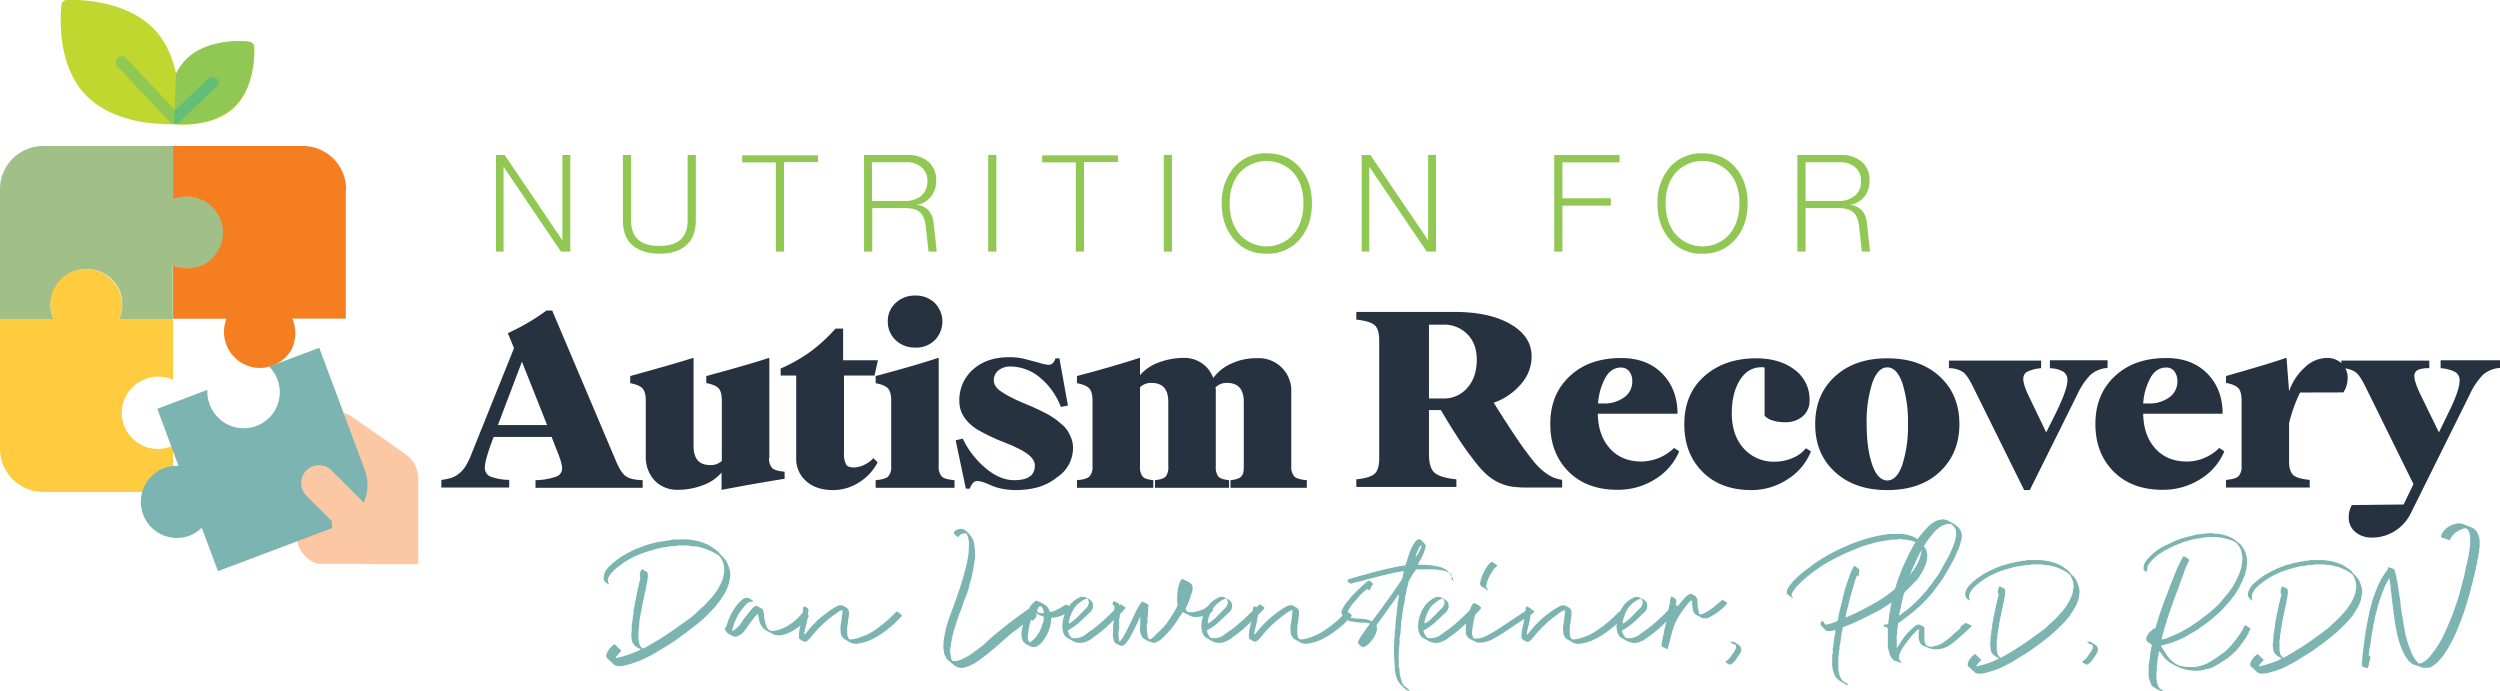 <?xml version="1.0" encoding="UTF-8"?>
<svg xmlns="http://www.w3.org/2000/svg" id="Layer_1" data-name="Layer 1" viewBox="0 0 884.2 244.56">
  <defs>
    <style>.cls-1{fill:#c0d72f;}.cls-2{fill:#91c853;}.cls-3{fill:#63be78;}.cls-4{fill:#fbc8a3;}.cls-5{fill:#a0c088;}.cls-6{fill:#f47e20;}.cls-7{fill:#ffcc3f;}.cls-8{fill:#7bb4b0;}.cls-9{fill:#273240;}</style>
  </defs>
  <title>nfar-logo-with-script (2)</title>
  <path class="cls-1" d="M89.9,16.74a2,2,0,0,0-1.8-1.9c-.6-.1-13.8-1.6-21.8,5.8a19.37,19.37,0,0,0-4,5.5c-1.4-6.4-3.9-11.7-7.6-15.6-4.6-4.9-11.4-8.2-19.8-9.7A53.52,53.52,0,0,0,23.6,0a2,2,0,0,0-1.9,1.8,56.41,56.41,0,0,0,.1,11.4c.9,8.4,3.8,15.5,8.4,20.3s11.3,8.1,19.7,9.6a69.76,69.76,0,0,0,7.9.8c1.8.1,3.1,0,3.4,0s1.1.1,2.3.2c4.3.1,13.3-.4,19.3-6C90.7,30.54,89.9,17.24,89.9,16.74Z" transform="translate(0 -0.01)"></path>
  <path class="cls-2" d="M76.7,27.94a2.17,2.17,0,0,0-3-.1L61.9,38.94,44.6,20.54a2.17,2.17,0,0,0-3-.1,2.09,2.09,0,0,0-.16,2.94l.06.06,18.6,19.8a2.65,2.65,0,0,0,1.5.7h.2a2.21,2.21,0,0,0,1.5-.6l13.3-12.5A2,2,0,0,0,76.77,28Z" transform="translate(0 -0.01)"></path>
  <path class="cls-2" d="M88.1,14.74c-.6-.1-13.8-1.6-21.8,5.8a19.37,19.37,0,0,0-4,5.5.37.37,0,0,0-.1-.3l-.6,18.1c.4,0,1,.1,1.8.1,4.3.1,13.3-.4,19.3-6,8-7.5,7.2-20.8,7.2-21.4A2.12,2.12,0,0,0,88.1,14.74Z" transform="translate(0 -0.01)"></path>
  <path class="cls-3" d="M73.7,27.84,61.9,38.94l-.1-.1-.2,5h.2a2.21,2.21,0,0,0,1.5-.6l13.3-12.5a2.17,2.17,0,0,0,.1-3A2.28,2.28,0,0,0,73.7,27.84Z" transform="translate(0 -0.01)"></path>
  <path class="cls-4" d="M147.9,199.54v-30.4a10.47,10.47,0,0,0-4.3-8.4l-19.2-13.4a7.62,7.62,0,0,0-4.4-1.4H104.6l.3,43.6a10.74,10.74,0,0,0,7.4,9.9h35.6Z" transform="translate(0 -0.01)"></path>
  <path class="cls-5" d="M66.3,69.44a12.6,12.6,0,0,0-5.1,1.1V51.64H15.3A15.3,15.3,0,0,0,0,66.94H0v45.9H18.9a12.74,12.74,0,0,1,23.3-10.3,13.15,13.15,0,0,1,0,10.3H61.1v-19a12.74,12.74,0,1,0,10.76-23.1l-.46-.2A13,13,0,0,0,66.3,69.44Z" transform="translate(0 -0.01)"></path>
  <path class="cls-6" d="M122.4,66.94a15.3,15.3,0,0,0-15.3-15.3H61.2v18.9a12.74,12.74,0,0,1,10.3,23.3,13.15,13.15,0,0,1-10.3,0v18.9H80.1A12.74,12.74,0,0,0,103.4,123a13.15,13.15,0,0,0,0-10.3h18.9V66.94Z" transform="translate(0 -0.01)"></path>
  <path class="cls-7" d="M56.1,133.24a12.6,12.6,0,0,1,5.1,1.1v-21.5h-19a12.74,12.74,0,0,0-23.3-10.3,13.15,13.15,0,0,0,0,10.3H0v45.9A15.3,15.3,0,0,0,15.3,174H61.2v-16.4a12.74,12.74,0,1,1-10.76-23.1l.46-.2A11.64,11.64,0,0,1,56.1,133.24Z" transform="translate(0 -0.01)"></path>
  <path class="cls-8" d="M129,166.14,112.9,123l-17.7,6.7a12.73,12.73,0,1,1-18,18.06l-.25-.26a12.86,12.86,0,0,1-3.6-9.6l-17.7,6.7,7.5,20.2a13.15,13.15,0,0,0-5.2.8,12.77,12.77,0,0,0,9,23.9,13.58,13.58,0,0,0,4.4-2.8L77.1,202l43-16.2A15.27,15.27,0,0,0,129,166.17Z" transform="translate(0 -0.01)"></path>
  <path class="cls-4" d="M117.3,166.44a6.29,6.29,0,1,0-9,8.8l.1.1,8.9,8.9a15.3,15.3,0,0,0,15.3,15.3h15.3V197Z" transform="translate(0 -0.01)"></path>
  <path class="cls-2" d="M198.9,54.84h2.8V89h-3.3L178.1,59V89h-2.7V54.84h3.1L198.9,85Z" transform="translate(0 -0.01)"></path>
  <path class="cls-2" d="M233.3,89.74c-4,0-7.2-1-9.5-2.9s-3.5-4.8-3.5-8.8V54.84h2.9V78c0,6,3.3,9,10,9s10-3,10-9V54.84h2.9V78c0,3.9-1.2,6.9-3.5,8.8C240.5,88.74,237.4,89.74,233.3,89.74Z" transform="translate(0 -0.01)"></path>
  <path class="cls-2" d="M289.3,54.84v2.5h-12V89h-2.9V57.44H262.5v-2.5h26.8Z" transform="translate(0 -0.01)"></path>
  <path class="cls-2" d="M331.3,89h-2.9l-1-9.1c-.3-2.2-.9-3.8-2-4.8s-2.9-1.5-5.5-1.5H308.5V89h-2.9V54.84H321a10.79,10.79,0,0,1,7.4,2.4,8.37,8.37,0,0,1,2.7,6.6,8.86,8.86,0,0,1-1.8,5.7,8.23,8.23,0,0,1-5,2.9c3.5.5,5.5,2.7,5.9,6.4Zm-11.6-17.9a9.27,9.27,0,0,0,6.1-1.8,6.64,6.64,0,0,0,2.2-5.2,6.18,6.18,0,0,0-2-4.9,8,8,0,0,0-5.6-1.8h-12v13.7Z" transform="translate(0 -0.01)"></path>
  <path class="cls-2" d="M349.5,89V54.84h2.9V89Z" transform="translate(0 -0.01)"></path>
  <path class="cls-2" d="M395.4,54.84v2.5h-12V89h-2.9V57.44H368.6v-2.5h26.8Z" transform="translate(0 -0.01)"></path>
  <path class="cls-2" d="M411.6,89V54.84h2.9V89Z" transform="translate(0 -0.01)"></path>
  <path class="cls-2" d="M436.5,84.74c-2.9-3.3-4.4-7.6-4.4-12.8a19,19,0,0,1,4.4-12.8,14.64,14.64,0,0,1,11.5-4.9c4.8,0,8.7,1.6,11.6,4.9s4.4,7.6,4.4,12.8-1.5,9.5-4.4,12.8a14.75,14.75,0,0,1-11.6,5C443.2,89.74,439.4,88.14,436.5,84.74Zm20.9-1.8c2.4-2.8,3.6-6.4,3.6-11s-1.2-8.2-3.6-10.9a12.94,12.94,0,0,0-18.29-.61c-.21.2-.41.4-.61.61-2.4,2.8-3.6,6.4-3.6,10.9s1.2,8.2,3.6,11a12.73,12.73,0,0,0,18,.92C456.8,83.57,457.11,83.26,457.4,82.94Z" transform="translate(0 -0.01)"></path>
  <path class="cls-2" d="M505.1,54.84h2.8V89h-3.3L484.3,59V89h-2.7V54.84h3.1L505.1,85Z" transform="translate(0 -0.01)"></path>
  <path class="cls-2" d="M572.8,57.44H552.6v12.7h17.1v2.6H552.6V89h-2.9V54.84h23.1v2.6Z" transform="translate(0 -0.01)"></path>
  <path class="cls-2" d="M590.6,84.74c-2.9-3.3-4.4-7.6-4.4-12.8a19,19,0,0,1,4.4-12.8,14.64,14.64,0,0,1,11.5-4.9c4.8,0,8.7,1.6,11.6,4.9s4.4,7.6,4.4,12.8-1.5,9.5-4.4,12.8a14.75,14.75,0,0,1-11.6,5A14.38,14.38,0,0,1,590.6,84.74Zm21-1.8c2.4-2.8,3.6-6.4,3.6-11s-1.2-8.2-3.6-10.9a12.94,12.94,0,0,0-18.29-.61c-.21.2-.41.4-.61.61-2.4,2.8-3.6,6.4-3.6,10.9s1.2,8.2,3.6,11a12.73,12.73,0,0,0,18,.92C611,83.57,611.31,83.26,611.6,82.94Z" transform="translate(0 -0.01)"></path>
  <path class="cls-2" d="M661.4,89h-2.9l-1-9.1c-.3-2.2-.9-3.8-2-4.8s-2.9-1.5-5.5-1.5H638.6V89h-2.9V54.84h15.4a10.79,10.79,0,0,1,7.4,2.4,8.37,8.37,0,0,1,2.7,6.6,8.86,8.86,0,0,1-1.8,5.7,8.23,8.23,0,0,1-5,2.9c3.5.5,5.5,2.7,5.9,6.4Zm-11.5-17.9a9.27,9.27,0,0,0,6.1-1.8,6.34,6.34,0,0,0,2.2-5.2,6.18,6.18,0,0,0-2-4.9,8,8,0,0,0-5.6-1.8h-12v13.7Z" transform="translate(0 -0.01)"></path>
  <path class="cls-8" d="M215.45,206.75a3.58,3.58,0,0,1-1.9-1.67,5.36,5.36,0,0,1,1.45-4.24,24.56,24.56,0,0,1,4.91-4,34.9,34.9,0,0,1,6.47-3.23,42.12,42.12,0,0,1,5.36-1.68,29.06,29.06,0,0,1,3.34-.55c.78-.34,1.56-.11,2.46-.45a1.87,1.87,0,0,1,.78-.11c1.56,0,3-.11,4.46,0a19.12,19.12,0,0,1,8.14,2.12,37,37,0,0,1,3.24,2.34c.78,1.12,2.12,2.12,2.79,3.35a10.64,10.64,0,0,1,1,2.56,6.06,6.06,0,0,1,.33,2.46,16,16,0,0,1-3.23,8.14c-.56.89-1.23,1.67-1.9,2.57a58.28,58.28,0,0,1-4.46,4.57A47.09,47.09,0,0,1,244.9,222c-1.9,1.56-3.91,2.9-5.8,4.35-2.34,1.57-4.69,3-7.14,4.47-1.34.78-2.79,1.56-4.24,2.23s-2.57,1-4,1.56c-1.11.33-2.34.67-3.45.89a4.84,4.84,0,0,1-3-.33c-.78-.78-1.67-1.57-2.67-2.46-.11-.22-.11-.56-.23-.89a7.25,7.25,0,0,1,3-4l.89.9a7.07,7.07,0,0,0,1,.89c.22.11.22.44.45.67a19.31,19.31,0,0,0-2,2.34.33.33,0,0,0,.22.11,35.3,35.3,0,0,0,8.7-3c-.11-.11-.11-.22-.22-.22s-.11-.11-.22-.11a4.58,4.58,0,0,1-2.46-2.12,4.25,4.25,0,0,1-.33-1.79,3.47,3.47,0,0,1-.11-.56c0-.22-.11-.67,0-.89a5.77,5.77,0,0,0,.11-1.9,15,15,0,0,1,.22-2.11,12.26,12.26,0,0,0,.23-2,7.22,7.22,0,0,0,.22-2.12c.08-.26.16-.52.22-.78.22-1.79.67-3.57,1-5.36s.78-3.34,1.11-4.91c0-.11.11-.22.11-.44a1.19,1.19,0,0,0-.22-.56,4.85,4.85,0,0,1,.56-2.45h.44l1.68,1a6,6,0,0,1,0,2.79c-.23,1.23-.45,2.45-.67,3.68a18.68,18.68,0,0,0-.56,2.57c-.22,1-.45,2-.67,3-.22,1.34-.45,2.79-.78,4.13a23.16,23.16,0,0,0-.22,3,15.77,15.77,0,0,0-.23,4,7.48,7.48,0,0,0,.45,2.57c.22.33.45,1.11,1.34,1.23,1.56-.9,3.23-1.9,4.79-2.79,2.24-1.34,4.36-2.79,6.47-4.24,1.68-1.23,3.46-2.46,5.14-3.68a24.65,24.65,0,0,0,2.45-2.12c.78-.78,1.67-1.56,2.45-2.23,1-1,1.9-2,2.79-3a21.49,21.49,0,0,0,3.46-5.46,8,8,0,0,0,.78-2.79,5.92,5.92,0,0,0,.22-1.45,8,8,0,0,0-1.22-4.24,4.18,4.18,0,0,0-.67-.78,15,15,0,0,0-3.91-2.12,19.44,19.44,0,0,0-4.35-1.23h-.67a7.43,7.43,0,0,1-1.56-.22c-.11-.11-.44-.11-.67-.11h-2.56a2.26,2.26,0,0,0-1.45.22h-.34a14.2,14.2,0,0,0-3.12.34,6.44,6.44,0,0,0-1.45.22,33.25,33.25,0,0,0-3.57.89,36.43,36.43,0,0,0-4.91,1.68,26,26,0,0,0-6.8,4,12.17,12.17,0,0,0-1.83,1.53,8.68,8.68,0,0,0-2.12,3A3.86,3.86,0,0,0,215.45,206.75Z" transform="translate(0 -0.01)"></path>
  <path class="cls-8" d="M257,221.25a20.45,20.45,0,0,1,3.45-7,11.33,11.33,0,0,1,2.35-2.34c.22-.22.67-.33.78-.44h1.11l1.68,1a.37.37,0,0,0-.12.33c-.33,0-.78.12-1.11.12a3.28,3.28,0,0,0-1.67,1.33l-1.57,1.9a19.88,19.88,0,0,0-2.56,5.36c-.23.44-.23,1-.45,1.45,0,.11.11.11.11.22a8.13,8.13,0,0,0,2.46-1.9c.67-.78,1.11-1.67,1.67-2.45.89-1.12,1.9-2.34,2.79-3.46a3,3,0,0,1,1.34-1,.92.92,0,0,1,.89.22c.45.22,1,.56,1.56.89.23.22.23.67.34,1,.22,1,.22,2,.44,3a8.32,8.32,0,0,0,.67,2.23,4.17,4.17,0,0,0,.67,1,2.54,2.54,0,0,0,1.67.45,19,19,0,0,0,2.46-.56,18,18,0,0,0,5.24-3.12,27.2,27.2,0,0,0,2.46-2.46c.11-.22.44-.44.66-.67.67.45,1.12,1,1.79,1.45a8.52,8.52,0,0,1-.78,1.34,20.38,20.38,0,0,1-6.58,4.8,10.65,10.65,0,0,1-3.13.78c-.11.11-.33,0-.44,0-.45-.11-.78-.11-1.45-.22a20.9,20.9,0,0,0-2.46-1.34,5.61,5.61,0,0,1-2.67-3.35c-.23-.78-.23-1.56-.45-2.23,0-.22-.11-.33-.11-.56a23.15,23.15,0,0,0-1.67,1.9,39.38,39.38,0,0,0-2.57,3.57,6.66,6.66,0,0,1-3.35,2.68h-1c-1-.67-2.23-.9-2.79-2.12-.11-.11-.11-.11-.22-.11v-.79A2.9,2.9,0,0,0,257,221.25Z" transform="translate(0 -0.01)"></path>
  <path class="cls-8" d="M298,214.11a7.79,7.79,0,0,0,1.11.67,2,2,0,0,1,1.12,1.34A8.6,8.6,0,0,1,300,219c-.11.22,0,.56,0,.78-.11.45-.11.78-.22,1.12a1.9,1.9,0,0,0-.11.78,18.23,18.23,0,0,0,0,2.56c.11.67.11,1.45.89,1.9a6.45,6.45,0,0,0,1.45-.11,20.42,20.42,0,0,0,7.81-3.46,49.17,49.17,0,0,0,4-3.12c1.11-1,2.11-2,3.12-3,.11-.12.11-.12.22-.12.78.12,1.12.78,1.67,1.12,0,.11.12.22.12.45l-1.1,1.12-1.67,1.67a42.19,42.19,0,0,1-3.46,2.79,21.26,21.26,0,0,1-3.35,2.12,17,17,0,0,1-5.69,2,4.35,4.35,0,0,1-3.12-.45c-.45-.22-.89-.55-1.34-.78a3.25,3.25,0,0,1-1.89-3.12,7.49,7.49,0,0,1,.11-2.79,22.13,22.13,0,0,0,.33-2.56,10.45,10.45,0,0,0,.23-1.68.83.83,0,0,0-.12-.44,7.07,7.07,0,0,0-2.34,1.33,40.79,40.79,0,0,0-7.36,6.59c-.78.89-1.45,1.78-2.23,2.56a3.26,3.26,0,0,1-1.23.78,6.9,6.9,0,0,1-2.12-1.22,11.84,11.84,0,0,1,.11-2.79c.23-1.45.67-2.79.9-4.24a24.51,24.51,0,0,0,.44-3.91,2.07,2.07,0,0,0,.34-.44c.55.33,1.22.44,1.56,1.11-.11,1.23-.22,2.46-.45,3.68a18.89,18.89,0,0,1-.67,2.79l-.33,1.68a1,1,0,0,0,.11.78c1.12-1.34,2.23-2.79,3.46-4a29.3,29.3,0,0,1,4-3.46,22.73,22.73,0,0,1,4.58-2.9Z" transform="translate(0 -0.01)"></path>
  <path class="cls-8" d="M366.6,217.24c.11,1.11-.67,1.67-1.45,2.34-.23-.22-.45-.34-.67-.56a.39.39,0,0,1-.22.11c-.56.45-1.12.78-1.57,1.12-1.67,1.34-3.45,2.56-5.13,3.9-.56.45-1,.89-1.56,1.34-.78.67-1.56,1.34-2.23,2-2,1.67-4,3.46-6.25,5.13a20.23,20.23,0,0,1-4.46,2.79,15.49,15.49,0,0,1-2.45.78,3.53,3.53,0,0,1-2.57-.56,3.77,3.77,0,0,1-1.11-.78c-.45-.33-.78-.67-1.23-1a5,5,0,0,1-1.79-2.9,12.15,12.15,0,0,1-.22-1.9,15.61,15.61,0,0,1,.45-4.57,13.75,13.75,0,0,1,.44-2.12,40.35,40.35,0,0,1,1.45-4.69c1-2.79,2.12-5.57,3-8.36.66-1.68,1.11-3.46,1.67-5.25.33-1.33.67-2.56,1-3.79s.56-2.68.78-4,.12-2.57.23-3.91a9.32,9.32,0,0,0-.56-3l-.34-.67H340.7a2.3,2.3,0,0,0-1.67,1.23.88.88,0,0,0-.45-.11,11.94,11.94,0,0,1-1.23-1.12,1.47,1.47,0,0,1,.78-1.12,3.34,3.34,0,0,1,2.35-.44,4.52,4.52,0,0,1,1.89,1.34,6.84,6.84,0,0,1,2.23,4.24,25.32,25.32,0,0,1,.23,5c-.34.78-.12,1.67-.45,2.45a40.21,40.21,0,0,1-1,5,10.52,10.52,0,0,0-.56,2.12,33.25,33.25,0,0,1-1.56,4.57c-.67,1.68-1.12,3.35-1.79,4.91-.56,1.34-1,2.79-1.45,4.24-.44,1.23-.78,2.45-1.11,3.68,0,.67-.34,1.34-.34,2-.33.78-.11,1.67-.44,2.45a6.92,6.92,0,0,0,.11,2.68,8.33,8.33,0,0,0,.33,1.56c0,.11.11.22.22.34a5.47,5.47,0,0,0,3.69-.67,21.5,21.5,0,0,0,3-1.68c1-.78,2-1.45,3-2.23a12.93,12.93,0,0,0,1.9-1.56c.89-.78,1.67-1.56,2.56-2.34s1.56-1.23,2.34-1.9,1.9-1.56,2.9-2.34c1.23-1,2.46-1.9,3.69-2.79s2.11-1.56,3.23-2.34a1.3,1.3,0,0,1,1.34-.34A10.22,10.22,0,0,1,366.6,217.24Z" transform="translate(0 -0.01)"></path>
  <path class="cls-8" d="M366.49,212.44a9.34,9.34,0,0,1,2.79,1.34,3.64,3.64,0,0,1,1.89,2.34c.11.11.11.22.22.34,1.23-.12,2.68-.79,5.47-2.57h.45c.67.33,1.34.78,2,1.12.12.11,0,.33-.11.44s-.67.45-.89.67a10.62,10.62,0,0,1-2.45,1.45,11.23,11.23,0,0,1-3.35.89H372a.83.83,0,0,0-.22.67,14.11,14.11,0,0,1-3.46,8.26c-.11.22-.44.33-.67.56s-.44.33-.67.55a2.94,2.94,0,0,1-2.23.23c-.89-.45-2.34-.78-3.12-2.35a6.82,6.82,0,0,1-.11-4,31.91,31.91,0,0,1,.78-3.35,22.34,22.34,0,0,1,1.67-3.9,6.91,6.91,0,0,1,1.9-2.23A.78.78,0,0,1,366.49,212.44Zm-1.12,5a19.26,19.26,0,0,0-1.67,6.13v.23a4.61,4.61,0,0,0,.11,3,1.45,1.45,0,0,1,.33.45l1-.67a10.62,10.62,0,0,0,3-4.24c.22-.67.45-1.34.67-1.9a5.66,5.66,0,0,0,.33-2.34c-1.11-.22-2.12-1-3.23-1.34a.67.67,0,0,0-.54.7Zm2.9-3h-.56a2,2,0,0,0-.78,2c.67.55,1.34.33,2.23.44a3.79,3.79,0,0,0-.89-2.43Z" transform="translate(0 -0.01)"></path>
  <path class="cls-8" d="M379,225.6a5.87,5.87,0,0,0,4.68-1c.9-.67,1.79-1.34,2.68-1.9a64.08,64.08,0,0,0,5.91-5.13c.79-.78,1.68-1.67,2.57-2.45.45-.45.89-.78,1.45-1.34h.22c.45.33,1,.67,1.56,1.11-.11.12-.11.34-.22.45a10.66,10.66,0,0,1-1,1.12c-1.34,1.33-2.57,2.56-3.91,3.79a44.87,44.87,0,0,1-4.9,4.24c-.79.55-1.45,1-2.12,1.56a12.28,12.28,0,0,1-1.68.89,5.41,5.41,0,0,1-4.57-.11c-.89-.45-1.79-1-2.57-1.45a4.31,4.31,0,0,1-1.11-1.9,1.9,1.9,0,0,1-.11-.78c-.12-.44-.12-.78-.23-1.22a1.29,1.29,0,0,0,.11-.67,12.48,12.48,0,0,1,.79-3.57,12.64,12.64,0,0,1,1.78-3.24,9.19,9.19,0,0,1,3.24-2.56l.66-.34h1.34c1.23.67,2.57,1,3,2.57v1.11A3.62,3.62,0,0,1,385,217c-.89.9-1.78,1.79-2.79,2.68a19.27,19.27,0,0,1-4.23,3.12c-.12.12-.23.12-.34.23A5.75,5.75,0,0,0,379,225.6Zm4.35-13.49a13,13,0,0,0-3.12,2.56,13.66,13.66,0,0,0-2.23,5.47c0,.11.11.22.11.44a11,11,0,0,0,2.23-1.67c1.23-1.12,2.34-2.34,3.46-3.46a3.66,3.66,0,0,0,1.34-2.56,5.24,5.24,0,0,0-.67-1.23,11.9,11.9,0,0,1-1.12.45Z" transform="translate(0 -0.01)"></path>
  <path class="cls-8" d="M420,216.46a9.14,9.14,0,0,0,2.45,0c.78-.23,1.68-.45,2.46-.67a5,5,0,0,0,2.12-1.34c.78.44,1.34.78,2,1.22.11.12,0,.23-.12.45a5,5,0,0,1-1.56,1.12,10.91,10.91,0,0,1-4.57,1,4.5,4.5,0,0,1-2.12-.56c-.45-.22-1-.55-1.56-.78a6,6,0,0,1-.78-.44c-.45.78-1,1.45-1.45,2.23a34.52,34.52,0,0,1-6,7.25,6.09,6.09,0,0,1-2.79,1.45,10.43,10.43,0,0,1-3.9-1.79,5.23,5.23,0,0,1-1-3.12,27.35,27.35,0,0,0,.11-3v-1.12c-.23.11-.34.23-.34.45-.78,1.78-1.67,3.46-2.56,5.24a14.87,14.87,0,0,1-1.68,2.79,3.94,3.94,0,0,1-1.89,1.67,12.63,12.63,0,0,1-1.9-.78,1.83,1.83,0,0,1-1-1.22,9.92,9.92,0,0,1-.34-1.79c.11-1.12.11-2.23.11-3.35,0-.67.23-1.33.23-2a3.63,3.63,0,0,1,.22-1.9v-3.24a2.36,2.36,0,0,1-.67-.44c.11-.34.11-.67.22-1,.12,0,.23-.11.34-.11a13.31,13.31,0,0,1,1.67.78,4.64,4.64,0,0,1,.45,1.79,21.84,21.84,0,0,0-.11,2.68,1.53,1.53,0,0,1-.11.67,3.47,3.47,0,0,0-.12,1.11v1.9c-.11.55.12,1.11-.22,1.56a21.84,21.84,0,0,0,.11,2.68,3.08,3.08,0,0,1,.11,1c.34,0,.45-.22.67-.45a23.32,23.32,0,0,0,2.12-3.57c1-2,2-4.12,3-6.24.45-1,1.12-2,1.68-3a3.9,3.9,0,0,1,.67-.79,15.51,15.51,0,0,1,2,.9,2.2,2.2,0,0,1,.34.55,1.56,1.56,0,0,0-.22.67c.11,1.45-.23,2.79-.23,4.24a2.47,2.47,0,0,1-.22,1.56,14.27,14.27,0,0,0,.11,3.13c0,.22.11.44.11.78a3.23,3.23,0,0,0,.45,1.34,1.4,1.4,0,0,0,.67.11,6.88,6.88,0,0,0,1-.78c1.12-1.12,2.34-2.23,3.46-3.35a26.47,26.47,0,0,0,2.9-4,34.28,34.28,0,0,0,2.23-3.91c-.56-1.89-.11-6.91,1.12-8.92l.67-.34c.11.11.11.11.22.11.78.45,1.56.79,2.23,1.23a2,2,0,0,1,1,1.45,5.53,5.53,0,0,1-.44,2.57,26.75,26.75,0,0,1-2.12,5.24C419.47,215.56,419.7,216,420,216.46Z" transform="translate(0 -0.01)"></path>
  <path class="cls-8" d="M428.17,225.6a5.89,5.89,0,0,0,4.69-1c.89-.67,1.78-1.34,2.68-1.9a65.42,65.42,0,0,0,5.91-5.13c.78-.78,1.67-1.67,2.56-2.45.45-.45.9-.78,1.45-1.34h.23c.44.33,1,.67,1.56,1.11-.11.12-.11.34-.23.45a9.64,9.64,0,0,1-1,1.12c-1.34,1.33-2.56,2.56-3.9,3.79a44.05,44.05,0,0,1-4.91,4.24c-.78.55-1.45,1-2.12,1.56a13.37,13.37,0,0,1-1.67.89,5.43,5.43,0,0,1-4.58-.11c-.89-.45-1.78-1-2.56-1.45a4.18,4.18,0,0,1-1.12-1.9,1.9,1.9,0,0,1-.11-.78c-.11-.44-.11-.78-.22-1.22a1.29,1.29,0,0,0,.11-.67,12.21,12.21,0,0,1,.78-3.57,13,13,0,0,1,1.78-3.2,9.19,9.19,0,0,1,3.24-2.56l.67-.34h1.34c1.22.67,2.56,1,3,2.57v1.11A3.57,3.57,0,0,1,434.2,217c-.9.9-1.79,1.79-2.79,2.68a20.25,20.25,0,0,1-4.24,3.12c-.11.12-.22.12-.34.23A5.75,5.75,0,0,0,428.17,225.6Zm4.35-13.49a10.12,10.12,0,0,0-5.35,8c0,.11.11.22.11.44a11,11,0,0,0,2.23-1.67c1.23-1.12,2.34-2.34,3.46-3.46a3.66,3.66,0,0,0,1.34-2.56,4.74,4.74,0,0,0-.67-1.23,11.09,11.09,0,0,1-1.12.48Z" transform="translate(0 -0.01)"></path>
  <path class="cls-8" d="M457.18,214.11a7.79,7.79,0,0,0,1.11.67,2,2,0,0,1,1.12,1.34,8.6,8.6,0,0,1-.23,2.9c-.11.22,0,.56,0,.78-.11.45-.11.78-.22,1.12a1.9,1.9,0,0,0-.11.78,18.23,18.23,0,0,0,0,2.56c.11.67.11,1.45.89,1.9a6.45,6.45,0,0,0,1.45-.11,20.42,20.42,0,0,0,7.81-3.46,49.17,49.17,0,0,0,4-3.12c1.11-1,2.11-2,3.12-3,.11-.12.11-.12.22-.12.78.12,1.12.78,1.68,1.12,0,.11.11.22.11.45L477,219l-1.67,1.67a42.19,42.19,0,0,1-3.46,2.79,21.26,21.26,0,0,1-3.35,2.12,17,17,0,0,1-5.69,2,4.4,4.4,0,0,1-3.12-.45c-.44-.22-.89-.55-1.34-.78a3.25,3.25,0,0,1-1.89-3.12,7.49,7.49,0,0,1,.11-2.79,22.13,22.13,0,0,0,.33-2.56,10.45,10.45,0,0,0,.23-1.68.83.83,0,0,0-.12-.44,7.07,7.07,0,0,0-2.34,1.33,40.79,40.79,0,0,0-7.36,6.59c-.78.89-1.45,1.78-2.23,2.56a3.26,3.26,0,0,1-1.23.78,6.9,6.9,0,0,1-2.12-1.22,11.84,11.84,0,0,1,.11-2.79c.23-1.45.67-2.79.9-4.24a24.51,24.51,0,0,0,.44-3.91,1.48,1.48,0,0,0,.34-.44c.55.33,1.22.44,1.56,1.11-.11,1.23-.22,2.46-.45,3.68A18.89,18.89,0,0,1,444,222l-.33,1.68a1,1,0,0,0,.11.78c1.12-1.34,2.23-2.79,3.46-4a29.3,29.3,0,0,1,4-3.46,22.73,22.73,0,0,1,4.58-2.9Z" transform="translate(0 -0.01)"></path>
  <path class="cls-8" d="M513.84,205.3a2,2,0,0,1-.44-.56v-1.56a1.82,1.82,0,0,0-.9-.67,10.1,10.1,0,0,0-2.56-.78,1.4,1.4,0,0,0-.67-.11,18.44,18.44,0,0,0-2.57-.22,21.65,21.65,0,0,0-2.79,0h-2.56a1,1,0,0,0-.56.11c-.44.56-.89,1.23-1.34,1.89a7.8,7.8,0,0,1-.78,1.34,3,3,0,0,0-.57,1.3,13.21,13.21,0,0,1-.55,2.23,14.21,14.21,0,0,1-.45,2.23c-.22.67-.11,1.34-.33,2.12a10.2,10.2,0,0,1-.45,2.12,16.84,16.84,0,0,1-.34,2.35,15.64,15.64,0,0,1-.44,3.12v.11a31.66,31.66,0,0,1-.22,3.23,8.6,8.6,0,0,1-.23,1.68,1.4,1.4,0,0,0-.11.67,12.4,12.4,0,0,1-.11,2.79,35.36,35.36,0,0,0-.11,6,2.53,2.53,0,0,0,.11,1.56,1.4,1.4,0,0,1,.11.67,11.9,11.9,0,0,0,.78,4,2.36,2.36,0,0,0,.56,1.22c.11.23.22.56.56.67.78.34,1.11,1.12,1.78,1.56-.11.23-.22.23-.44.12a8,8,0,0,1-1.57-1.12,5.23,5.23,0,0,1-.78-.78,7.31,7.31,0,0,1-2.12-3.57,11.51,11.51,0,0,1-.44-3.35,56.52,56.52,0,0,1-.21-8.63,6.8,6.8,0,0,1,.12-1.56,8.48,8.48,0,0,0,.11-1.67,3.1,3.1,0,0,1,.11-1.45c.11-.11.11-.23.11-.45-.11-1.23.22-2.56.22-3.79a6.45,6.45,0,0,0,.23-1.45c0-.45.11-.89.11-1.34a13.45,13.45,0,0,0,.22-2,26.14,26.14,0,0,0,.45-2.79.11.11,0,0,0-.11-.11h-.12l-.11.11-7.69,10.71a2,2,0,0,1,.22,1.56,5.82,5.82,0,0,1-.67,1.9,10.67,10.67,0,0,1-1.79,2.57,5.6,5.6,0,0,1-2.45,1.67,5,5,0,0,1-1.67-1.34,1.08,1.08,0,0,1,.11-1,14.81,14.81,0,0,1,1.34-2.23c.78-1.12,1.67-2.46,2.56-3.57.11-.12.11-.12.11-.23a5,5,0,0,0-2.56-.33,25,25,0,0,1-3.12-.34,5.38,5.38,0,0,1-1.9-.44c-.78-.67-2-1.12-2.45-2.46v-.89a.39.39,0,0,0,.11-.22,12.75,12.75,0,0,1,2.12-3.35c.67-.78,1.22-1.56,1.89-2.23,1.12-1.11,2.23-2.23,3.35-3.23.67-.67,1.34-1.12,1.9-1.68h.66l1.12,1.12a2.32,2.32,0,0,1-.45.67,3.21,3.21,0,0,0-.44.89,6.06,6.06,0,0,1-.45.78c-.33-.22-.67-.67-1.11-.33a29.06,29.06,0,0,0-3.24,3.23,2.42,2.42,0,0,1-.44.56,15.25,15.25,0,0,0-2.57,3.46,4.79,4.79,0,0,0-.78,2.12c.11.11.11.22.22.33a21.91,21.91,0,0,0,2.57.45,31.66,31.66,0,0,0,3.23.22,6.8,6.8,0,0,1,2.57.67c.11.11.33.11.44.22,1.45-1.89,2.79-3.68,4.13-5.58,2.12-2.9,4.24-5.8,6.25-8.92a4.4,4.4,0,0,0,.54-1.26,11.26,11.26,0,0,1,.44-1.89c-.22-.11-.22-.23-.44-.11-.9.11-1.68.33-2.57.44a3.1,3.1,0,0,0-1,.23l-4.35,1c-1.45.45-2.9.78-4.35,1.11-1.12.34-2.24.67-3.35.9a19.24,19.24,0,0,0-2.79.78c-.22-.45-1.12-.45-1.12-1.34a5.26,5.26,0,0,1,.67-.34c1-.33,2.12-.66,3.24-1l6.25-1.67c1.89-.45,3.79-1,5.68-1.34A32,32,0,0,1,497,200c.11-.11.11-.34.22-.56.56-1.56,1-3.12,1.56-4.57a12,12,0,0,1,2.12-3.68,1.62,1.62,0,0,1,1.34-.45,2,2,0,0,1,.78.67c.45.67,1.23.89,1.23,1.9,0-.12,0,.11-.11.22a13.18,13.18,0,0,1-.78,2.45,14.09,14.09,0,0,1-1.12,2.23c-.22.45-.56.9-.78,1.45a5.54,5.54,0,0,1,.56.11h1.34a26.32,26.32,0,0,1,5,.56,8.58,8.58,0,0,1,2.78,1,5.07,5.07,0,0,1,1.9,1.89,7.08,7.08,0,0,1,.89,1.56,2,2,0,0,1-.22,1.79C514.18,205.64,514,205.41,513.84,205.3ZM501,196.71a17.68,17.68,0,0,0,1.68-3.23c.11-.11,0-.34,0-.45a.11.11,0,1,0,0-.22c0,.11,0,.11-.11.11s-.12.11-.23.11c-.67,1-1,2.12-1.56,3.12a2.11,2.11,0,0,1,.22.56c-.33.11-.33.22-.11.56A.85.85,0,0,1,501,196.71Z" transform="translate(0 -0.01)"></path>
  <path class="cls-8" d="M504.81,225.6a5.87,5.87,0,0,0,4.68-1c.89-.67,1.79-1.34,2.68-1.9a65.42,65.42,0,0,0,5.91-5.13c.78-.78,1.67-1.67,2.57-2.45.44-.45.89-.78,1.45-1.34h.22c.45.33,1,.67,1.56,1.11-.11.12-.11.34-.22.45a10.66,10.66,0,0,1-1,1.12c-1.33,1.33-2.56,2.56-3.9,3.79a43,43,0,0,1-4.91,4.24c-.78.55-1.45,1-2.12,1.56a11.61,11.61,0,0,1-1.67.89,5.41,5.41,0,0,1-4.57-.11c-.9-.45-1.79-1-2.57-1.45a4.17,4.17,0,0,1-1.11-1.9,1.73,1.73,0,0,1-.12-.78c-.11-.44-.11-.78-.22-1.22a1.29,1.29,0,0,0,.11-.67,12.89,12.89,0,0,1,.78-3.57,13.42,13.42,0,0,1,1.74-3.2,9.16,9.16,0,0,1,3.23-2.56l.67-.34h1.34c1.23.67,2.57,1,3,2.57v1.11a3.61,3.61,0,0,1-1.56,2.23c-.89.9-1.78,1.79-2.79,2.68a19.33,19.33,0,0,1-4.24,3.12c-.11.12-.22.12-.33.23A5.6,5.6,0,0,0,504.81,225.6Zm4.35-13.49a13.55,13.55,0,0,0-3.13,2.56,13.81,13.81,0,0,0-2.23,5.47c0,.11.11.22.11.44a11.36,11.36,0,0,0,2.24-1.67c1.22-1.12,2.34-2.34,3.45-3.46a3.66,3.66,0,0,0,1.34-2.56,4.46,4.46,0,0,0-.67-1.23,10.73,10.73,0,0,1-1.11.45Z" transform="translate(0 -0.01)"></path>
  <path class="cls-8" d="M523.21,214.78c-.22.11-.33.23-.56.34s-.11.11-.11.22a18.89,18.89,0,0,0-1.34,4.35,26,26,0,0,0-.44,2.9c0,.22-.11.45-.11.67a4.21,4.21,0,0,0,.55,2.57,7.59,7.59,0,0,0,4.24-.79,42.45,42.45,0,0,0,4.8-2.78c1.78-1.12,3.46-2.35,5.24-3.46,1.45-1,2.79-1.9,4.24-2.79a6.88,6.88,0,0,0,1-.78c.11,0,.44-.11.55.11a12,12,0,0,1,1.34.78c.11.34-.22.45-.33.67-.67.45-1.12.89-1.9,1.34-2.56,1.56-4.91,3.23-7.47,4.91a53.77,53.77,0,0,1-5,3,8.16,8.16,0,0,1-3.13,1.11c-.33,0-.55.12-.89.12a3.54,3.54,0,0,1-2.34-.45c-.34-.22-.78-.33-1.12-.56a3.39,3.39,0,0,1-2-2.12v-2.67a20.29,20.29,0,0,1,.44-2.57,30.77,30.77,0,0,1,1.56-4.57,2.55,2.55,0,0,1,.78-1c.45-.11.67.23.9.34a7.4,7.4,0,0,1,1,.44A1.68,1.68,0,0,1,523.21,214.78Zm3.24-15.06a2.49,2.49,0,0,1,1.34-1c.55.45,1.11.78,1.89,1.34a7.45,7.45,0,0,0-2.12,2.45,12.83,12.83,0,0,0-1.78,4c-.11.33-.11.78-.22,1.11.22.23.44.56.78.9a.66.66,0,0,1-.45.11c-.67-.45-1.23-.78-1.9-1.23a1.81,1.81,0,0,1-.55-1,15.89,15.89,0,0,1,3-6.68Z" transform="translate(0 -0.01)"></path>
  <path class="cls-8" d="M553.55,214.11a7.9,7.9,0,0,0,1.12.67,2,2,0,0,1,1.11,1.34,8.59,8.59,0,0,1-.22,2.9c-.11.22,0,.56,0,.78-.11.45-.11.78-.22,1.12a1.9,1.9,0,0,0-.11.78,18.23,18.23,0,0,0,0,2.56c.11.67.11,1.45.89,1.9a6.45,6.45,0,0,0,1.45-.11,20.42,20.42,0,0,0,7.81-3.46,49.17,49.17,0,0,0,4-3.12c1.12-1,2.12-2,3.13-3,.11-.12.11-.12.22-.12.78.12,1.12.78,1.67,1.12,0,.11.11.22.11.45l-1.1,1.12-1.67,1.67a42.19,42.19,0,0,1-3.46,2.79,21.26,21.26,0,0,1-3.35,2.12,17,17,0,0,1-5.69,2,4.35,4.35,0,0,1-3.12-.45c-.45-.22-.89-.55-1.34-.78a3.25,3.25,0,0,1-1.9-3.12,7.71,7.71,0,0,1,.12-2.79,22.13,22.13,0,0,0,.33-2.56,10.44,10.44,0,0,0,.22-1.68,1,1,0,0,0-.11-.44,7.07,7.07,0,0,0-2.34,1.33,40.79,40.79,0,0,0-7.36,6.59c-.78.89-1.45,1.78-2.23,2.56a3.26,3.26,0,0,1-1.23.78,6.9,6.9,0,0,1-2.12-1.22,11.84,11.84,0,0,1,.11-2.79c.22-1.45.67-2.79.89-4.24a23.42,23.42,0,0,0,.45-3.91,1.59,1.59,0,0,0,.33-.44c.56.33,1.23.44,1.57,1.11-.11,1.23-.23,2.46-.45,3.68a20.6,20.6,0,0,1-.67,2.79l-.33,1.68c0,.22-.12.44.11.78,1.11-1.34,2.23-2.79,3.46-4a29.3,29.3,0,0,1,4-3.46,22.73,22.73,0,0,1,4.58-2.9Z" transform="translate(0 -0.01)"></path>
  <path class="cls-8" d="M575,225.6a5.89,5.89,0,0,0,4.69-1c.89-.67,1.78-1.34,2.67-1.9a65.54,65.54,0,0,0,5.92-5.13c.78-.78,1.67-1.67,2.56-2.45.45-.45.89-.78,1.45-1.34h.22c.45.33,1,.67,1.57,1.11-.12.12-.12.34-.23.45a10.66,10.66,0,0,1-1,1.12c-1.34,1.33-2.57,2.56-3.91,3.79a44.87,44.87,0,0,1-4.9,4.24c-.78.55-1.45,1-2.12,1.56a12.28,12.28,0,0,1-1.68.89,5.41,5.41,0,0,1-4.57-.11c-.89-.45-1.78-1-2.57-1.45a4.31,4.31,0,0,1-1.11-1.9,1.9,1.9,0,0,1-.11-.78c-.11-.44-.11-.78-.23-1.22.12-.12.12-.45.12-.67a12.21,12.21,0,0,1,.78-3.57,13,13,0,0,1,1.78-3.2,9.19,9.19,0,0,1,3.24-2.56l.67-.34h1.33c1.23.67,2.57,1,3,2.57v1.11a3.59,3.59,0,0,1-1.57,2.23c-.89.9-1.78,1.79-2.78,2.68a20.25,20.25,0,0,1-4.24,3.12c-.11.12-.23.12-.34.23A5.21,5.21,0,0,0,575,225.6Zm4.24-13.49a13,13,0,0,0-3.12,2.56,13.66,13.66,0,0,0-2.23,5.47c0,.11.11.22.11.44a11,11,0,0,0,2.23-1.67c1.23-1.12,2.34-2.34,3.46-3.46a3.62,3.62,0,0,0,1.33-2.56,4.7,4.7,0,0,0-.66-1.23,3.87,3.87,0,0,1-1.12.45Z" transform="translate(0 -0.01)"></path>
  <path class="cls-8" d="M592.93,215.12a28.93,28.93,0,0,1,2.79-3.46,6.23,6.23,0,0,1,1.9-1.56.87.87,0,0,1,.89.11,12.09,12.09,0,0,1,1.22.67,12.88,12.88,0,0,1,.67,1.34,5,5,0,0,0,0,1.34,13.86,13.86,0,0,0,.45,3,2.44,2.44,0,0,0,.45.78,6.82,6.82,0,0,0,2.45-1,22.3,22.3,0,0,0,3.35-2.45l2-1.67c.11.11.22.11.44.11.45.22.78.56,1.34.89-.11.11-.11.22-.22.34a3.59,3.59,0,0,1-.56.78,22.78,22.78,0,0,1-6.25,4.35h-1.67c-.56-.23-1.12-.67-1.67-.9a2.63,2.63,0,0,1-1.79-2.34,6.44,6.44,0,0,1-.22-1.45v-1.34l-.34-.33a8.3,8.3,0,0,0-1.89,2.12,21.47,21.47,0,0,0-1.9,2.56,22.33,22.33,0,0,0-3.23,7.48c-.45,1.56-.79,3.12-1.23,4.79-.11.12-.11.23-.22.34-.67-.34-1.34-.67-1.9-.89a2,2,0,0,1-.11-1.12c.22-1,.44-2.12.67-3.23s.44-2.35.78-3.57a37.55,37.55,0,0,0,.78-3.91,16.62,16.62,0,0,1,.67-3.34,1.22,1.22,0,0,1,.11-.56v-.78c.11-.45.22-.78.33-1.23a3.1,3.1,0,0,1,1.79,1.12,3.92,3.92,0,0,1-.11,1.56,10.9,10.9,0,0,0-.11,1.89c-.12,0-.23,0-.12.11l.12-.11C592.71,215.56,592.82,215.34,592.93,215.12Z" transform="translate(0 -0.01)"></path>
  <path class="cls-9" d="M218.1,163.64c1.1,2.5,2.2,4.1,3.4,4.9s3.1,1.2,5.8,1.3v2.7H189.4v-2.7a23.32,23.32,0,0,0,7.4-1.3,3,3,0,0,0,2-2.9c0-1.3-.6-3.3-1.8-6.2l-1.9-4.9H174.6c-2.1,5.4-3.1,9-3.1,10.7a3.28,3.28,0,0,0,1.9,3.3,20.43,20.43,0,0,0,6.7,1.2v2.7h-24v-2.7a22.13,22.13,0,0,0,3.5-.7,9.06,9.06,0,0,0,2.7-1.5,10.66,10.66,0,0,0,2.4-2.7,25.73,25.73,0,0,0,2.1-4.4l15-37.3-2.2-5.3a77.24,77.24,0,0,0,13.7-8h2Zm-42-13.3h17.4l-8.9-22.4Z" transform="translate(0 -0.01)"></path>
  <path class="cls-9" d="M272,161.94a5,5,0,0,0,1.1,3.6c.7.7,2.2,1.1,4.4,1.3v2.5c-8,1.3-15.4,2.6-22.1,3.9h-.2v-6.1a15.51,15.51,0,0,1-6.4,4.4,24.34,24.34,0,0,1-9,1.7,11,11,0,0,1-8.3-3.3,12.3,12.3,0,0,1-3.1-8.8v-19.4c0-2.1-.4-3.5-1.1-4.3s-2.2-1.5-4.4-1.9V133c9.8-2.7,17.2-4.8,22.2-6.4h.2v31.2c0,4.5,2,6.7,5.9,6.7a5.57,5.57,0,0,0,4.1-1.5v-21.3c0-2.1-.4-3.5-1.1-4.3s-2.2-1.5-4.4-1.9V133c9.6-2.6,17-4.7,22.1-6.4h.2v35.3Z" transform="translate(0 -0.01)"></path>
  <path class="cls-9" d="M301.9,165.34a8.66,8.66,0,0,0,3.7-.9,9.91,9.91,0,0,0,3.3-2.4l1.5,1.5a18,18,0,0,1-6.6,7.1,16.88,16.88,0,0,1-9.1,2.7c-4,0-7.1-1-9.5-3.1a10.33,10.33,0,0,1-3.6-8.2v-29.2h-5.5v-2.5a55.93,55.93,0,0,0,10.6-6,59.27,59.27,0,0,0,8.8-8.1h2.7v11.2h12.3l-1.2,5.4H298.5v27.5a7.49,7.49,0,0,0,.8,4C299.7,165,300.6,165.34,301.9,165.34Z" transform="translate(0 -0.01)"></path>
  <path class="cls-9" d="M332,164.94a5,5,0,0,0,1.1,3.6c.7.7,2.2,1.1,4.5,1.3v2.7H309.7v-2.7c2.2-.2,3.7-.6,4.4-1.3a4.8,4.8,0,0,0,1.1-3.6v-23.2c0-2.1-.4-3.5-1.1-4.3s-2.2-1.5-4.4-1.9V133c7.6-2,15-4.1,22.1-6.4h.2v38.3Zm-1.4-44.6a9.3,9.3,0,0,1-6.9,2.6,9.69,9.69,0,0,1-6.9-2.6,8.89,8.89,0,0,1-2.8-6.6,8.53,8.53,0,0,1,2.8-6.6,9.84,9.84,0,0,1,6.9-2.6,9.69,9.69,0,0,1,6.9,2.6A9.42,9.42,0,0,1,330.6,120.34Z" transform="translate(0 -0.01)"></path>
  <path class="cls-9" d="M359,173.34a24,24,0,0,1-4.7-.5,16.83,16.83,0,0,1-3.6-1.1c-.9-.4-1.8-.8-2.7-1.1a7.89,7.89,0,0,0-2.3-.5,2,2,0,0,0-1.5.6,6.37,6.37,0,0,0-1.2,2.1h-1.4l-3.6-17.1,2.5-.6a31.3,31.3,0,0,0,8.4,10.7c3.3,2.7,6.6,4,9.8,4,4.9,0,7.3-1.7,7.3-5.2a3.64,3.64,0,0,0-.6-2,7.86,7.86,0,0,0-1.5-1.7,19.26,19.26,0,0,0-2.4-1.6c-1.1-.6-2-1-2.8-1.4s-1.9-.8-3.3-1.4a68.43,68.43,0,0,1-9.9-4.7c-4.1-2.7-6.2-6-6.2-9.9a14.35,14.35,0,0,1,4.9-11.3c3.3-2.9,7.5-4.3,12.8-4.3a21.92,21.92,0,0,1,5.7.7c1.8.5,3.5.9,4.9,1.3a14.64,14.64,0,0,0,3.2.7,2.46,2.46,0,0,0,1.5-.5,4.77,4.77,0,0,0,1-1.8h1.4l3,16.7-2.5.5a24.85,24.85,0,0,0-7.4-10.4,16.41,16.41,0,0,0-10.4-3.9,6.56,6.56,0,0,0-4.3,1.4,4.38,4.38,0,0,0-1.6,3.6,3.32,3.32,0,0,0,.6,1.9,5.58,5.58,0,0,0,1.5,1.6,28.6,28.6,0,0,0,2.5,1.6c1.1.6,2.1,1.1,2.9,1.5s2,.9,3.4,1.5,2.7,1.1,3.5,1.5,2,.9,3.3,1.6a22.06,22.06,0,0,1,3.3,1.9,19.54,19.54,0,0,1,2.7,2.1,10.28,10.28,0,0,1,2.3,2.4,14.65,14.65,0,0,1,1.4,2.8,8.78,8.78,0,0,1,.6,3.2,12.28,12.28,0,0,1-5.7,10.6C370.1,171.94,365.2,173.34,359,173.34Z" transform="translate(0 -0.01)"></path>
  <path class="cls-9" d="M456.7,164.94a5,5,0,0,0,1.1,3.6c.7.7,2.2,1.1,4.4,1.3v2.7h-27v-2.7c1.9-.2,3.1-.6,3.8-1.3s.9-1.8.9-3.6v-22.8c0-4.5-2-6.7-5.9-6.7a5.42,5.42,0,0,0-4.1,1.6,8.34,8.34,0,0,1,.1,1.8v26.1a5.58,5.58,0,0,0,.9,3.6c.6.7,1.9,1.1,3.8,1.3v2.7H408.5v-2.7c1.9-.2,3.1-.6,3.8-1.3a5.35,5.35,0,0,0,.9-3.6v-22.8c0-4.5-2-6.7-5.9-6.7a5.75,5.75,0,0,0-4.1,1.5v28a5.58,5.58,0,0,0,.9,3.6c.6.7,1.9,1.1,3.8,1.3v2.7h-27v-2.7c2.2-.2,3.7-.6,4.4-1.3a4.8,4.8,0,0,0,1.1-3.6v-23.2c0-2.1-.4-3.5-1.1-4.3s-2.2-1.5-4.4-1.9V133c7.6-2,15-4.1,22.1-6.4h.2v6.1a15.51,15.51,0,0,1,6.4-4.4,24.34,24.34,0,0,1,9-1.7,10.74,10.74,0,0,1,10.5,7.1,15.87,15.87,0,0,1,6.4-5.1,20.86,20.86,0,0,1,8.9-1.9,11.51,11.51,0,0,1,12.29,10.68,11.21,11.21,0,0,1,0,1.42v26.1Z" transform="translate(0 -0.01)"></path>
  <path class="cls-9" d="M528.3,142.44c2.5,4,4.6,7.3,6.4,10s3.4,5.1,4.9,7.1,2.8,3.7,3.8,4.8a22,22,0,0,0,3.2,2.9,15.3,15.3,0,0,0,2.9,1.7,18.44,18.44,0,0,0,3,.8v2.7H540.2a40.64,40.64,0,0,1-5.4-.3,17.24,17.24,0,0,1-4.6-1.4,17.67,17.67,0,0,1-4.3-2.8,33.9,33.9,0,0,1-4.5-5c-1.7-2.2-3.5-4.6-5.3-7.4s-4-6.2-6.5-10.5h-4.2v15.5c0,3.2.6,5.4,1.9,6.6s3.9,2,7.8,2.4v2.7H479.7v-2.7c3.2-.3,5.4-1,6.5-2s1.6-2.8,1.6-5.4v-41.7c0-2.6-.5-4.4-1.6-5.4s-3.2-1.6-6.5-2v-2.7h34.8c8.1,0,14.7,1.4,19.7,4.3s7.5,6.7,7.5,11.4a14.52,14.52,0,0,1-3.5,9.5A22,22,0,0,1,528.3,142.44Zm-22.9-27.6v26.1h5.1a10.79,10.79,0,0,0,8.5-3.8q3.3-3.75,3.3-9.9,0-5.7-3.3-9a11.46,11.46,0,0,0-8.7-3.4Z" transform="translate(0 -0.01)"></path>
  <path class="cls-9" d="M592.1,158.44l1.8,1.2a21,21,0,0,1-8.6,9.9,24.5,24.5,0,0,1-13.3,3.7c-7.1,0-12.9-2.1-17.2-6.4s-6.5-9.9-6.5-16.9,2.3-12.6,6.9-16.9,10.6-6.4,18.2-6.4q9,0,14.4,5.4c3.6,3.6,5.5,8.4,5.5,14.3H565.1c.1,5.1,1.5,9.2,4.3,12.3s6.5,4.6,11.2,4.6a17,17,0,0,0,11.5-4.8ZM573.3,130c-2.2,0-4,1.1-5.4,3.4a22.28,22.28,0,0,0-2.7,9.3H567a11.76,11.76,0,0,0,7.5-2.2,6.78,6.78,0,0,0,2.8-5.7,5.57,5.57,0,0,0-1.1-3.5A3.76,3.76,0,0,0,573.3,130Z" transform="translate(0 -0.01)"></path>
  <path class="cls-9" d="M638.7,158.54l1.8,1.1a20.46,20.46,0,0,1-8.3,9.9,23.1,23.1,0,0,1-12.8,3.8c-7.1,0-12.9-2.1-17.2-6.4s-6.5-9.9-6.5-16.9,2.3-12.7,7-16.9,10.8-6.4,18.4-6.4c5.7,0,10.2,1.4,13.7,4.1a12.92,12.92,0,0,1,5.2,10.8,7.11,7.11,0,0,1-2.4,5.6,9.2,9.2,0,0,1-6.3,2.1,14.19,14.19,0,0,1-4.3-.6,6.25,6.25,0,0,1-2.9-1.7V130a3.14,3.14,0,0,0-1.1-.1c-3.2,0-5.7,1.5-7.6,4.5s-2.9,6.9-2.9,11.8c0,5.1,1.4,9.3,4.2,12.4a14.2,14.2,0,0,0,11,4.7A15.86,15.86,0,0,0,634,162,11.39,11.39,0,0,0,638.7,158.54Z" transform="translate(0 -0.01)"></path>
  <path class="cls-9" d="M686,166.94c-4.6,4.3-10.8,6.4-18.5,6.4s-13.8-2.1-18.5-6.4-7-9.9-7-16.9,2.3-12.6,7-16.9,10.8-6.4,18.5-6.4,13.8,2.1,18.5,6.4,7,9.9,7,16.9S690.6,162.64,686,166.94Zm-23.8-2.5c1.3,3.7,3.1,5.5,5.3,5.5s4-1.8,5.3-5.5a44.52,44.52,0,0,0,2-14.5,44.52,44.52,0,0,0-2-14.5c-1.3-3.7-3.1-5.5-5.3-5.5s-4,1.8-5.3,5.5a44.52,44.52,0,0,0-2,14.5c0,6,.7,10.9,2,14.5Z" transform="translate(0 -0.01)"></path>
  <path class="cls-9" d="M725.2,127.44h20.2v2.7a10.33,10.33,0,0,0-6,2.4,25.09,25.09,0,0,0-4.7,7l-16.8,33.8h-2l-18.3-37c-1.2-2.4-2.3-4-3.4-4.8a9,9,0,0,0-4.9-1.3v-2.7h32.6v2.7a13.73,13.73,0,0,0-4.8,1.2,2.7,2.7,0,0,0-1.5,2.6c0,1.4.7,3.6,2.2,6.6l5.9,12.3,3.3-6.6c2.8-5.7,4.2-9.6,4.2-11.8a3.38,3.38,0,0,0-1.5-3.1,10,10,0,0,0-4.7-1.2v-2.8Z" transform="translate(0 -0.01)"></path>
  <path class="cls-9" d="M784.9,158.44l1.8,1.2a21,21,0,0,1-8.6,9.9,24.5,24.5,0,0,1-13.3,3.7c-7.1,0-12.9-2.1-17.2-6.4s-6.5-9.9-6.5-16.9,2.3-12.6,6.9-16.9,10.6-6.4,18.2-6.4q9,0,14.4,5.4c3.6,3.6,5.5,8.4,5.5,14.3H758c.1,5.1,1.5,9.2,4.3,12.3s6.5,4.6,11.2,4.6a15.39,15.39,0,0,0,6.2-1.3A15.84,15.84,0,0,0,784.9,158.44ZM766.1,130c-2.2,0-4,1.1-5.4,3.4a22.28,22.28,0,0,0-2.7,9.3h1.8a11.76,11.76,0,0,0,7.5-2.2,6.78,6.78,0,0,0,2.8-5.7,5.57,5.57,0,0,0-1.1-3.5A3.46,3.46,0,0,0,766.1,130Z" transform="translate(0 -0.01)"></path>
  <path class="cls-9" d="M813.5,138.84a50.78,50.78,0,0,0-3.9,10.9v13.5q0,3.45,1.5,4.8c1,.9,2.9,1.4,5.8,1.7v2.7H787.3v-2.7c2.2-.2,3.7-.6,4.4-1.3a4.8,4.8,0,0,0,1.1-3.6v-23.2c0-2.1-.4-3.5-1.1-4.3s-2.2-1.5-4.4-1.9V133c9.5-2.7,16.6-4.8,21.2-6.4h.2l.9,11.8a20,20,0,0,1,5.4-8.3,11.56,11.56,0,0,1,7.9-3.5,7.68,7.68,0,0,1,5.4,2,7,7,0,0,1,2,5.4,8.92,8.92,0,0,1-1.5,4.8Z" transform="translate(0 -0.01)"></path>
  <path class="cls-9" d="M863.4,127.44h20.8v2.7a10.33,10.33,0,0,0-6,2.4,25.09,25.09,0,0,0-4.7,7l-20.8,41.9a15.47,15.47,0,0,1-5.7,6.4,15.08,15.08,0,0,1-8.1,2.3,8.74,8.74,0,0,1-5.9-2,6.53,6.53,0,0,1-2.3-5.2,8.5,8.5,0,0,1,1.1-4.3l18.3-.2,3.5-7.2-17.2-34.9c-1.2-2.4-2.3-4-3.4-4.8a9,9,0,0,0-4.9-1.3v-2.7h31.1v2.7a9.56,9.56,0,0,0-4,.6,2.28,2.28,0,0,0-1.3,2.2c0,1.4.9,4,2.7,7.6l6,12.3,3.2-6.6c2.8-5.6,4.1-9.4,4.1-11.6a3.34,3.34,0,0,0-1.6-3.2,13.3,13.3,0,0,0-5.1-1.3v-2.8Z" transform="translate(0 -0.01)"></path>
  <path class="cls-8" d="M612,227.1a.81.81,0,0,1,.59-.12,1.42,1.42,0,0,0,.58,0c.5.33,1,.63,1.49.9a2.51,2.51,0,0,1,1.12,1.27,2.59,2.59,0,0,1,0,1.11,3.46,3.46,0,0,1-.44,1L614.16,233a7.78,7.78,0,0,1-1.46,1.64,2.52,2.52,0,0,1-.43.37,2.44,2.44,0,0,0-.68.07,2,2,0,0,0-.72-.47,1.27,1.27,0,0,1-.65-.59,4,4,0,0,0,.53-.37l.46-.37.41-.4a3.67,3.67,0,0,0,.34-.41l1.11-1.58a8,8,0,0,0,.93-1.7v-.93a4.77,4.77,0,0,0-1-.49A2.75,2.75,0,0,1,612,227.1Z" transform="translate(0 -0.01)"></path>
  <path class="cls-8" d="M655.69,200.16a1.78,1.78,0,0,1,.93.49,3.2,3.2,0,0,0,.87.62,2,2,0,0,1,0,1.24,1.87,1.87,0,0,0,0,1.24,4.14,4.14,0,0,1-.68-.19.1.1,0,0,1-.07.1.1.1,0,0,0-.06.09,28.11,28.11,0,0,0-1,3l-.87,3.07c-.2.62-.38,1.24-.52,1.86s-.3,1.24-.47,1.86-.33,1.38-.5,2-.33,1.34-.49,2a2.68,2.68,0,0,0,0,.8H653c.25-.12.49-.24.74-.34l.68-.28,2.36-1.11c.78-.37,1.57-.77,2.35-1.18,1.41-.74,2.79-1.5,4.15-2.26a42.66,42.66,0,0,0,4-2.57l1.33-1c.43-.33.88-.68,1.33-1.06.83-.7,1.65-1.4,2.45-2.1s1.6-1.47,2.39-2.29,1.35-1.59,1.95-2.42a18.47,18.47,0,0,0,1.58-2.66,9.5,9.5,0,0,0,.77-1.89c.19-.64.34-1.29.47-2a1,1,0,0,0,0-.68,2.29,2.29,0,0,0-.07-.55c0-.17-.08-.35-.12-.56a1.71,1.71,0,0,0-1.12-1.36c-.49-.21-1-.4-1.45-.56a8,8,0,0,0-1.52-.37c-.25,0-.48-.1-.71-.16a2.82,2.82,0,0,0-.71-.09,4.35,4.35,0,0,1-1.43-.13,1.58,1.58,0,0,0-1.05,0,2.82,2.82,0,0,1-.84.13h-.83a6.15,6.15,0,0,1-.84.06,3.15,3.15,0,0,0-.84.12,1.46,1.46,0,0,1-.71.1,1.46,1.46,0,0,0-.77.15c-.75.09-1.48.21-2.2.37s-1.44.35-2.14.56-1.66.45-2.51.71-1.68.57-2.51.9-1.48.64-2.23.93-1.49.6-2.23.93c-.45.21-.89.41-1.3.62s-.85.41-1.3.62q-1.92,1-3.75,2c-1.22.71-2.4,1.47-3.56,2.3-.5.33-1,.68-1.46,1s-.94.74-1.39,1.11c-.74.58-1.46,1.18-2.14,1.8s-1.37,1.28-2.07,2a9,9,0,0,0-.93,1.09q-.43.58-.81,1.2c-.12.21-.22.41-.31.59a1.1,1.1,0,0,0,0,.72.91.91,0,0,1,.22.31,1.16,1.16,0,0,0,.22.31.19.19,0,0,1-.13.06.05.05,0,0,0-.06.06,9.86,9.86,0,0,1-2-1.55v-1l.24-.5.31-.56a19.14,19.14,0,0,1,1.8-2.35,35.66,35.66,0,0,1,2.7-2.54c.92-.78,1.89-1.53,2.88-2.23a31.59,31.59,0,0,1,3.9-2.73c1-.66,2-1.27,3-1.82s2.09-1.11,3.16-1.64a64,64,0,0,1,9.3-3.72c.86-.29,1.72-.54,2.57-.74l2.57-.62,1.61-.25c.53-.08,1.07-.19,1.61-.31a1.93,1.93,0,0,1,.56-.06h4a9.76,9.76,0,0,1,2.26.27,18.67,18.67,0,0,1,2.27.72,5.47,5.47,0,0,1,1.36.8,11.23,11.23,0,0,1,1.18,1.12l.92,1.11a4.75,4.75,0,0,1,1.09,1.64,6.44,6.44,0,0,1,.4,2,9.24,9.24,0,0,1-.87,3.84,14.22,14.22,0,0,1-1.23,2.47c-.5.79-1,1.55-1.55,2.3l-.56.55q-.93.93-1.83,1.86t-1.89,1.86a7.81,7.81,0,0,1-1.08.9,11.94,11.94,0,0,0-1.15.9,16.24,16.24,0,0,1-2.38,1.86c-.85.53-1.71,1.09-2.57,1.67a30.17,30.17,0,0,1-2.67,1.58c-.91.47-1.84.94-2.79,1.39l-1.76.87-1.77.87-2.2,1c-.72.31-1.45.61-2.2.9a5.36,5.36,0,0,0-1.36.61c-.08.46-.18.92-.31,1.4a6.15,6.15,0,0,0-.18,1.52,2.08,2.08,0,0,0-.22,1.08,2.46,2.46,0,0,1-.22,1.15,2.85,2.85,0,0,1-.12,1.17,2.55,2.55,0,0,0-.12,1.12,2.13,2.13,0,0,1-.13.71,2.16,2.16,0,0,0-.12.71,4.18,4.18,0,0,1-.13,1.43,1.93,1.93,0,0,0-.06.56v3.47a6.16,6.16,0,0,0,.13,1.3c.08.41.18.84.31,1.3a6,6,0,0,0,.74,1.48,2,2,0,0,0,.8.75,4,4,0,0,0,.62.4c.21.1.42.22.62.34a.31.31,0,0,1,.16.12.84.84,0,0,0,.15.19.6.6,0,0,1-.68.06l-1.7-1a6.79,6.79,0,0,1-1.52-1.14,5.1,5.1,0,0,1-.68-.84,3.19,3.19,0,0,1-.44-1l-.37-1a3.37,3.37,0,0,1-.18-1.09A6.83,6.83,0,0,1,648,234a17.92,17.92,0,0,0,0-2.32,2.88,2.88,0,0,0,.22-1.49,2.88,2.88,0,0,1,.22-1.49,3.44,3.44,0,0,1,.06-1.2,12.16,12.16,0,0,0,.18-1.21c0-.33.09-.66.13-1a9.16,9.16,0,0,1,.18-1,1.65,1.65,0,0,0,.13-.68v-.8l-.75.18c-.16.05-.45.11-.86.19H646q-.93-.87-1.8-1.8a.75.75,0,0,1-.18-.28,1,1,0,0,0-.19-.27,4.94,4.94,0,0,1,.25-.75,2.26,2.26,0,0,1,.37-.43.93.93,0,0,1,.68.59,1.34,1.34,0,0,0,.68.71,12.24,12.24,0,0,0,2-.53l2-.71a2.61,2.61,0,0,0,.12-.28l.12-.28a40.07,40.07,0,0,1,.84-4.12q.52-2,1-4.05c.33-1.45.72-2.86,1.18-4.25s1-2.77,1.49-4.18c.12-.29.24-.57.37-.84s.27-.54.43-.83a1.19,1.19,0,0,1,.16-.34C655.54,200.39,655.61,200.28,655.69,200.16Z" transform="translate(0 -0.01)"></path>
  <path class="cls-8" d="M678,221a1.49,1.49,0,0,1,1.12.06,4.11,4.11,0,0,0,.87.38,1,1,0,0,1,.34.21,3.69,3.69,0,0,0,.28.28v2.79c0,.49,0,1,.06,1.55a2.82,2.82,0,0,0,.87,2.17,6.15,6.15,0,0,0,1.23.31,2.39,2.39,0,0,0,1.18-.19,6.1,6.1,0,0,0,2.29-.68,12.61,12.61,0,0,0,2-1.3c.57-.42,1.12-.85,1.64-1.3l1.52-1.37c.24-.24.5-.48.77-.71l.77-.65.28-.28a.52.52,0,0,0,.16-.4.27.27,0,0,1,.06-.19.7.7,0,0,0,.12-.18l.81-.59.8-.59,1.09.46,1.08.47a3.36,3.36,0,0,1-.18.43,6.34,6.34,0,0,0-.69.68,3.24,3.24,0,0,1-.8.69,1,1,0,0,1-.25.18c-.45.46-.93.9-1.42,1.33l-1.43,1.27L691,227.14a9.73,9.73,0,0,1-1.61,1.14,8.17,8.17,0,0,1-3.4,1.3,9.49,9.49,0,0,1-2,.06,5.24,5.24,0,0,1-1.92-.49,12.71,12.71,0,0,0-1.36-.53,3.16,3.16,0,0,1-1.3-.83,4,4,0,0,1-.81-2.67,6,6,0,0,0,0-1.05,2.63,2.63,0,0,1,.16-1,.3.3,0,0,0,0-.22.69.69,0,0,1,0-.22.71.71,0,0,0-.47.13,3.33,3.33,0,0,1-.34.24c-.41.46-.82.89-1.23,1.3a16.22,16.22,0,0,0-1.18,1.31l-1.68,2.23c-.33.45-.65.92-1,1.39a9,9,0,0,0-.77,1.52,8.23,8.23,0,0,0-.4,1.11,2.81,2.81,0,0,0,0,1.3c.24.33.49.68.74,1.06q.06.06,0,.06s-.06.12-.19.25a8.19,8.19,0,0,0-1-.5,5.71,5.71,0,0,0-.59-.19,4.29,4.29,0,0,1-.59-.18,2.76,2.76,0,0,1-.71-.59c-.18-.23-.38-.48-.59-.77a10.59,10.59,0,0,1-.52-1.27,8.77,8.77,0,0,1-.34-1.34,5.76,5.76,0,0,1-.22-1.36c0-.45,0-.91,0-1.36q0-1,0-2c0-.64,0-1.32,0-2v-.74a1,1,0,0,0-.77-.47,1.07,1.07,0,0,1-.78-.4.77.77,0,0,1,.81-.49.61.61,0,0,0,.49-.07,4.36,4.36,0,0,1,.44-.24,6.3,6.3,0,0,1,.12-1.27,6.44,6.44,0,0,0,.12-1.27,3.15,3.15,0,0,1,.13-.9,2.94,2.94,0,0,0,.12-.84,1.49,1.49,0,0,0,.22-.87,1.89,1.89,0,0,1,.15-.86,3,3,0,0,0,.16-.81,4.4,4.4,0,0,1,.15-.87,20.19,20.19,0,0,1,.75-3c.57-2.06,1.19-4,1.85-5.88.29-.71.57-1.42.84-2.14s.57-1.44.9-2.14.65-1.4,1-2.11.63-1.4,1-2.1.74-1.4,1.12-2.08a17.79,17.79,0,0,1,1.23-2,18.05,18.05,0,0,1,1.09-1.55c.39-.49.79-1,1.21-1.48.66-.79,1.38-1.57,2.16-2.36a10.5,10.5,0,0,1,2.67-1.79,4.75,4.75,0,0,1,1.11-.35c.37-.06.75-.13,1.12-.21a1.23,1.23,0,0,1,.71.09,1.79,1.79,0,0,0,.71.16c.75.37,1.47.75,2.17,1.14a8.7,8.7,0,0,1,1.92,1.46,4.4,4.4,0,0,1,1.18,3.9c-.21.83-.42,1.63-.65,2.42a14,14,0,0,1-.9,2.29c-.25.58-.49,1.14-.74,1.7s-.54,1.13-.87,1.71c-1,1.9-2.07,3.71-3.1,5.45a29.28,29.28,0,0,1-1.7,2.48c-.6.78-1.19,1.59-1.77,2.41a10.6,10.6,0,0,1-.93,1.15q-.5.53-1,1.14a12.51,12.51,0,0,1-1.14,1.24c-.4.37-.78.77-1.15,1.18-.17.17-.41.39-.74.68l-1.12,1-1.17,1-.93.78-3.16,2.41a6,6,0,0,1-.69.47,3.72,3.72,0,0,0-.68.52,13.36,13.36,0,0,1-.21,1.58,5.59,5.59,0,0,0-.1,1.58,7.89,7.89,0,0,0-.21,2.51,21.1,21.1,0,0,1,0,2.51,1.35,1.35,0,0,0,.06.43s0,.07.06.07c.33-.46.64-.92.93-1.4s.6-1,.93-1.45a19.89,19.89,0,0,1,1.61-2.11,21.74,21.74,0,0,1,1.92-1.92c.29-.25.58-.48.87-.71A5.49,5.49,0,0,1,678,221Zm-6.19-3.28a5,5,0,0,0,.56-.4c.16-.15.35-.3.55-.47.71-.49,1.37-1,2-1.52s1.24-1.06,1.86-1.64c.78-.7,1.52-1.43,2.23-2.2s1.4-1.54,2.1-2.32l.13-.12c.32-.46.66-.89,1-1.31s.66-.84,1-1.3c.53-.7,1-1.41,1.55-2.13s1-1.46,1.42-2.2l2.05-3.72a31.13,31.13,0,0,0,2.78-5.88,12.17,12.17,0,0,0,.65-2.33,8.66,8.66,0,0,0,.1-2.44v-.25a5.32,5.32,0,0,0-1.43-1.92,4.24,4.24,0,0,0-.49-.19,1.61,1.61,0,0,0-.56-.12,3,3,0,0,0-.56.06,8.26,8.26,0,0,0-3.9,2.11,10.63,10.63,0,0,0-1.33,1.45c-.4.52-.8,1-1.21,1.52-.5.66-1,1.33-1.43,2s-.86,1.38-1.24,2.08a34,34,0,0,0-1.88,3.71L676,202.08c-.12.33-.29.78-.49,1.36s-.43,1.21-.65,1.89-.45,1.35-.66,2-.39,1.26-.55,1.8a33.44,33.44,0,0,0-1,3.87q-.4,2-.9,3.93A.84.84,0,0,0,671.8,217.69Z" transform="translate(0 -0.01)"></path>
  <path class="cls-8" d="M696.45,210.44v1a1.91,1.91,0,0,0,.38,1,2.62,2.62,0,0,1-1.68-1.54,3.64,3.64,0,0,1,.22-2.08,7.17,7.17,0,0,1,1.08-1.7,20.39,20.39,0,0,1,2.11-1.95c.74-.6,1.53-1.17,2.35-1.71s1.9-1.1,2.85-1.58,2-.92,3-1.33a17.57,17.57,0,0,1,2.38-.81c.81-.2,1.62-.43,2.45-.68a6.61,6.61,0,0,0,1.46-.28,5.3,5.3,0,0,1,1.51-.21,2,2,0,0,1,1.06-.22,3,3,0,0,0,1.11-.15.49.49,0,0,1,.37-.1,2.43,2.43,0,0,0,.38,0q1,0,2,0t2,0a23.23,23.23,0,0,1,3.75.56,16.73,16.73,0,0,1,3.56,1.3c.54.33,1,.67,1.52,1s.94.72,1.39,1.09a9.65,9.65,0,0,0,1.3,1.49,6.31,6.31,0,0,1,1.24,1.54,9.21,9.21,0,0,1,.93,2.36c.09.33.17.68.25,1.05a3.52,3.52,0,0,1,.06,1.12,10.68,10.68,0,0,0-.18,1.11,8.17,8.17,0,0,1-.19,1.05,12.07,12.07,0,0,1-1,2.64c-.44.8-.92,1.62-1.46,2.44a9.77,9.77,0,0,1-.8,1.18c-.29.37-.6.74-.93,1.12a27.84,27.84,0,0,1-1.95,2.1l-2.08,2c-.58.53-1.14,1-1.7,1.48s-1.13.91-1.71,1.37c-.86.7-1.74,1.36-2.63,2s-1.76,1.26-2.63,1.92c-1.08.7-2.14,1.38-3.19,2l-3.19,2-1.89,1-1.95,1a15.06,15.06,0,0,1-1.77.74l-1.83.62c-.53.16-1.06.32-1.58.46a13.43,13.43,0,0,1-1.58.35,6.18,6.18,0,0,1-1.36.09,3.21,3.21,0,0,1-1.36-.4l-1.15-1.06c-.39-.37-.81-.74-1.27-1.11a6.91,6.91,0,0,0-.24-.81,6.43,6.43,0,0,1,2.72-3.59l.81.8c.16.17.31.32.43.47a1.23,1.23,0,0,0,.5.34.84.84,0,0,1,.18.28.73.73,0,0,0,.19.28q-.49.49-.93,1t-.87,1.08l.25.13a39.19,39.19,0,0,0,4.4-1.24,24.2,24.2,0,0,0,3.4-1.49,1.19,1.19,0,0,0-.18-.25s-.06,0-.19-.12a6.36,6.36,0,0,1-1.24-.74,4.19,4.19,0,0,1-1-1.18,4.27,4.27,0,0,1-.31-1.61.57.57,0,0,0-.06-.25.54.54,0,0,1-.06-.25,3,3,0,0,0,0-.4.89.89,0,0,1,0-.4A3.26,3.26,0,0,0,704,227v-.87a7.75,7.75,0,0,0,.06-.93,4.14,4.14,0,0,1,.13-.93,3.13,3.13,0,0,0,.12-.86,3.53,3.53,0,0,1,.13-.93,5.61,5.61,0,0,0,.15-1q0-.47.09-1c0-.13.08-.24.1-.34a2.9,2.9,0,0,1,.09-.34,19.08,19.08,0,0,1,.4-2.42c.19-.78.36-1.59.53-2.42s.33-1.48.49-2.23.36-1.46.56-2.16a.44.44,0,0,1,0-.19.44.44,0,0,0,0-.19,1.17,1.17,0,0,1-.09-.24.51.51,0,0,0-.15-.25,7.14,7.14,0,0,1,.09-1.12,3.31,3.31,0,0,1,.4-1.11h.37a5.93,5.93,0,0,0,.78.43,5.88,5.88,0,0,1,.77.44,5.2,5.2,0,0,1,0,2.54c-.08.57-.17,1.12-.28,1.64s-.21,1.06-.34,1.64c-.08.41-.16.8-.24,1.18s-.17.76-.25,1.17-.18.9-.28,1.33-.2.88-.28,1.34c-.12.62-.23,1.24-.31,1.86a15.14,15.14,0,0,1-.37,1.85,5.46,5.46,0,0,1-.16,1.34,4.21,4.21,0,0,0-.09,1.33,5.64,5.64,0,0,0-.22,1.79q0,.93,0,1.86a9.69,9.69,0,0,0,.06,1.09,6.26,6.26,0,0,0,.31,1.2c.13.17.26.38.41.62a1.09,1.09,0,0,0,.77.5c.7-.41,1.43-.83,2.17-1.24s1.47-.85,2.17-1.3l2.94-1.86q1.45-.93,2.88-2c.78-.58,1.56-1.14,2.32-1.67s1.52-1.1,2.26-1.68a10.6,10.6,0,0,0,1.15-.89q.52-.47,1-1c.38-.33.76-.68,1.15-1s.75-.69,1.08-1,.88-.91,1.27-1.36.8-.91,1.21-1.36a19.66,19.66,0,0,0,3.16-5c.17-.41.32-.83.47-1.24a4,4,0,0,0,.21-1.3c0-.21.08-.41.13-.62a3.58,3.58,0,0,0,.06-.68,6.7,6.7,0,0,0-.31-2,10,10,0,0,0-.81-1.83,1.79,1.79,0,0,0-.62-.68,14.73,14.73,0,0,0-3.47-1.92,8.69,8.69,0,0,0-1.92-.65c-.66-.15-1.32-.3-2-.47h-.56a4.34,4.34,0,0,0-.71-.06,2.06,2.06,0,0,1-.71-.13,1.59,1.59,0,0,0-.56-.06h-3a1.17,1.17,0,0,0-.65.19h-.31a5.09,5.09,0,0,0-1.46.09,10,10,0,0,1-1.39.22,3.66,3.66,0,0,0-.65.06l-.65.12c-.58.13-1.13.25-1.64.38s-1,.27-1.58.43c-.75.21-1.49.43-2.23.68a19.64,19.64,0,0,0-2.17.87,26.61,26.61,0,0,0-3.16,1.58,22.07,22.07,0,0,0-3,2.07c-.29.21-.56.43-.83.65s-.53.47-.78.72A7.2,7.2,0,0,0,696.45,210.44Z" transform="translate(0 -0.01)"></path>
  <path class="cls-8" d="M738.15,227.1a.81.81,0,0,1,.59-.12,1.42,1.42,0,0,0,.58,0c.5.33,1,.63,1.49.9a2.51,2.51,0,0,1,1.12,1.27,2.59,2.59,0,0,1,0,1.11,3.46,3.46,0,0,1-.44,1L740.35,233a7.78,7.78,0,0,1-1.46,1.64,3,3,0,0,1-.43.37,2.44,2.44,0,0,0-.68.07,2,2,0,0,0-.72-.47,1.27,1.27,0,0,1-.65-.59,4,4,0,0,0,.53-.37l.46-.37.41-.4a3.67,3.67,0,0,0,.34-.41l1.11-1.58a8,8,0,0,0,.93-1.7v-.93a4.77,4.77,0,0,0-1-.49A2.75,2.75,0,0,1,738.15,227.1Z" transform="translate(0 -0.01)"></path>
  <path class="cls-8" d="M759.52,202.26a2.51,2.51,0,0,1-1.3-.62,3.74,3.74,0,0,1,.12-1.95,5.47,5.47,0,0,1,1-1.7,18.8,18.8,0,0,1,5.95-4.77l2.11-1q1.05-.52,2.1-1c.83-.33,1.65-.62,2.48-.87s1.65-.48,2.48-.68c.45-.09.88-.19,1.3-.31a9.89,9.89,0,0,1,1.3-.31,2.35,2.35,0,0,1,.87-.09,1.88,1.88,0,0,0,.86-.16,9.83,9.83,0,0,0,1.34-.09,9.56,9.56,0,0,1,1.33-.1,3.51,3.51,0,0,1,.68-.06,1.57,1.57,0,0,1,.74.19.3.3,0,0,0,.22,0,.69.69,0,0,1,.22,0,14.58,14.58,0,0,1,2.94.4,18.07,18.07,0,0,1,2.82,1,7.19,7.19,0,0,1,1.36.81L792,192.2a5.74,5.74,0,0,1,1.27,1.51c.2.34.4.68.59,1a4.41,4.41,0,0,1,.4,1.08,9.92,9.92,0,0,1,.49,3.47c-.08.49-.15,1-.21,1.49a12.84,12.84,0,0,1-.28,1.48,7,7,0,0,1-.37,1.24c-.17.42-.33.83-.5,1.24a29.89,29.89,0,0,1-3,5.64c-.37.49-.76,1-1.15,1.48s-.8,1-1.21,1.49c-1.07,1.2-2.17,2.36-3.28,3.47-.37.33-.75.65-1.15,1s-.77.63-1.14,1c-.54.46-1.07.87-1.58,1.24s-1,.76-1.58,1.18-1.07.74-1.58,1.11-1.07.73-1.64,1.06c-.79.45-1.56.9-2.33,1.36a24.35,24.35,0,0,1-2.38,1.24,30.7,30.7,0,0,1-6.07,2.1,1.38,1.38,0,0,1-.47.16,2.36,2.36,0,0,0-.52.15,1.43,1.43,0,0,0,.24.5l.75,1.14c.24.4.49.78.74,1.15a9.59,9.59,0,0,0,1.55,2.05,7.88,7.88,0,0,0,4.34,2.47,13.6,13.6,0,0,0,2.1.22c.7,0,1.41,0,2.11,0a15.6,15.6,0,0,0,3.22-.74,11.3,11.3,0,0,0,1.7-.78c.56-.31,1.11-.63,1.64-1a20.69,20.69,0,0,0,2-1.3c.62-.45,1.26-.91,1.92-1.36.16-.13.31-.25.43-.37a4.14,4.14,0,0,1,.43-.38c.71-.7,1.38-1.41,2-2.13a26.87,26.87,0,0,0,1.83-2.33c.45-.62.88-1.26,1.3-1.92a20.13,20.13,0,0,0,1.11-2,1.4,1.4,0,0,1,.25-.31.48.48,0,0,1,.56,0,2.76,2.76,0,0,0,.65.5c.22.12.46.26.71.43a1.05,1.05,0,0,1-.06.43c-.21.46-.43.9-.65,1.33l-.71,1.34a45.66,45.66,0,0,1-3.23,4.39,11,11,0,0,1-1,1l-1.08,1a15.53,15.53,0,0,1-1.43,1.14c-.49.35-1,.7-1.48,1s-1.16.74-1.74,1.09-1.18.69-1.8,1a12.25,12.25,0,0,1-1.76.62L779,237a9.27,9.27,0,0,1-2.07.24,18.4,18.4,0,0,1-2.08-.12,12.37,12.37,0,0,1-4-1c-.42-.21-.82-.41-1.21-.59s-.8-.38-1.21-.59a13,13,0,0,1-1.52-1,8.87,8.87,0,0,1-1.33-1.21,9.49,9.49,0,0,1-.77-1q-.35-.5-.72-1a5.12,5.12,0,0,0-.31-.5l-.21.44a1,1,0,0,0-.1.43,8.58,8.58,0,0,1-.18,1,4.2,4.2,0,0,0-.13,1,.9.9,0,0,1-.09.62,1.13,1.13,0,0,0-.09.68,5.41,5.41,0,0,1,0,.59,2.37,2.37,0,0,1-.16.59.78.78,0,0,0,0,.37.82.82,0,0,1,0,.38V237a1.67,1.67,0,0,1-.12.62v1.27c0,.4,0,.82-.06,1.27a1.1,1.1,0,0,1,.21.87,1.07,1.07,0,0,0,.22.87,2.85,2.85,0,0,0,1.73,2.23c.17,0,.25.16.25.37a.35.35,0,0,1-.43.06c-.5-.21-1-.44-1.52-.71a16.84,16.84,0,0,1-1.52-.9,1.86,1.86,0,0,1-.74-.87,9.31,9.31,0,0,1-.68-1.85,8.54,8.54,0,0,1-.25-2.51c0-.85.06-1.69.06-2.51a2.74,2.74,0,0,1,.06-.59c0-.19.09-.38.13-.59a3.26,3.26,0,0,0,.06-.62,1.75,1.75,0,0,1,.12-.62.47.47,0,0,0,.07-.31,8.88,8.88,0,0,1,.12-1.42c.08-.5.16-1,.25-1.43a13.82,13.82,0,0,0,.24-1.48,2.67,2.67,0,0,0-1-.81,2,2,0,0,1-.93-1v-.74a5.28,5.28,0,0,1,1.61-2.36c.21-.2.44-.41.69-.62a2.11,2.11,0,0,1,.93-.43,5.47,5.47,0,0,0,.21-.71c.06-.27.14-.53.22-.78q.43-1.42.87-2.76c.28-.88.59-1.78.93-2.69.41-1.2.83-2.36,1.27-3.5s.87-2.28,1.33-3.44q.5-1.43,1.05-2.79c.37-.9.74-1.83,1.12-2.78a52,52,0,0,1,2.6-5.52,1.48,1.48,0,0,1,.24-.37,1.82,1.82,0,0,1,.62.06l.72.47.71.46a2.22,2.22,0,0,0,0,.37.34.34,0,0,1-.09.31,22.17,22.17,0,0,0-1.46,3.32c-.39,1.13-.81,2.28-1.27,3.44s-.69,2-1.08,3.06-.78,2-1.15,3c-.58,1.61-1.14,3.22-1.7,4.83s-1.09,3.24-1.58,4.89c-.25.79-.48,1.56-.68,2.33s-.42,1.56-.62,2.38v.44a9.13,9.13,0,0,0,1.52-.38c.47-.16.93-.35,1.39-.55.82-.33,1.65-.69,2.48-1.09s1.65-.81,2.47-1.27,1.79-1,2.64-1.58,1.68-1.12,2.51-1.7l1.45-1.12c.48-.37,1-.74,1.46-1.11a30,30,0,0,0,2.41-2c.79-.72,1.55-1.47,2.3-2.26.37-.41.73-.83,1.08-1.27s.73-.87,1.15-1.33a5.91,5.91,0,0,0,.86-1.08c.25-.39.52-.78.81-1.15a4.8,4.8,0,0,0,.53-.77,7.6,7.6,0,0,1,.46-.78,35.25,35.25,0,0,0,1.67-3.4,14.45,14.45,0,0,0,1-3c.09-.45.15-.89.19-1.3s.1-.85.19-1.3a18.56,18.56,0,0,0-.44-2.7,6.18,6.18,0,0,0-1.18-2.38,1.46,1.46,0,0,1-.18-.22,2,2,0,0,1-.12-.21,5.58,5.58,0,0,0-2-1.15c-.74-.23-1.49-.44-2.23-.65a15.52,15.52,0,0,0-2-.37,14.45,14.45,0,0,0-2-.13,2,2,0,0,1-.65,0,2,2,0,0,0-.65,0h-.9a3.85,3.85,0,0,0-.9.12,2,2,0,0,1-.78.09,1.7,1.7,0,0,0-.83.16,1.64,1.64,0,0,1-.71.09,1.23,1.23,0,0,0-.72.15,4.19,4.19,0,0,0-1.21.19c-.39.12-.77.23-1.14.31s-1,.31-1.49.43a10.75,10.75,0,0,0-1.48.5,9.32,9.32,0,0,1-1,.43l-1,.37c-1,.42-1.87.85-2.76,1.31a28.52,28.52,0,0,0-2.63,1.54,14.54,14.54,0,0,0-2,1.52,23.64,23.64,0,0,0-1.76,1.83,5.44,5.44,0,0,0-.66,1,2.6,2.6,0,0,0-.27,1.21,1.05,1.05,0,0,1-.13.52C759.25,201.82,759.31,202,759.52,202.26Zm1.73,24.35q-.12-.26-.12,0v.06s.06,0,.06,0S761.21,226.61,761.25,226.61Z" transform="translate(0 -0.01)"></path>
  <path class="cls-8" d="M796.44,210.44v1a1.89,1.89,0,0,0,.37,1,2.6,2.6,0,0,1-1.67-1.54,3.56,3.56,0,0,1,.22-2.08,6.59,6.59,0,0,1,1.08-1.7,19.42,19.42,0,0,1,2.11-1.95,27.76,27.76,0,0,1,2.35-1.71c1-.58,1.9-1.1,2.85-1.58s1.94-.92,3-1.33a17.7,17.7,0,0,1,2.39-.81c.8-.2,1.62-.43,2.45-.68a6.52,6.52,0,0,0,1.45-.28,5.32,5.32,0,0,1,1.52-.21,2,2,0,0,1,1.05-.22,3.12,3.12,0,0,0,1.12-.15.47.47,0,0,1,.37-.1,2.31,2.31,0,0,0,.37,0q1,0,2,0c.64,0,1.31,0,2,0a22.94,22.94,0,0,1,3.74.56,17,17,0,0,1,3.57,1.3c.53.33,1,.67,1.51,1s.94.72,1.4,1.09a8.68,8.68,0,0,0,1.3,1.49,6.56,6.56,0,0,1,1.24,1.54,10,10,0,0,1,.93,2.36q.12.5.24,1.05a3.26,3.26,0,0,1,.07,1.12,8.59,8.59,0,0,0-.19,1.11,8.2,8.2,0,0,1-.18,1.05,11.6,11.6,0,0,1-1,2.64c-.43.8-.92,1.62-1.45,2.44a11.15,11.15,0,0,1-.81,1.18c-.29.37-.6.74-.93,1.12a27.84,27.84,0,0,1-2,2.1c-.68.66-1.37,1.33-2.07,2s-1.15,1-1.71,1.48-1.12.91-1.7,1.37c-.87.7-1.75,1.36-2.63,2s-1.77,1.26-2.64,1.92c-1.07.7-2.13,1.38-3.19,2l-3.19,2-1.89,1-1.95,1a15.67,15.67,0,0,1-1.76.74l-1.83.62c-.54.16-1.06.32-1.58.46a13.89,13.89,0,0,1-1.58.35,6.27,6.27,0,0,1-1.36.09,3.25,3.25,0,0,1-1.37-.4l-1.14-1.06c-.4-.37-.82-.74-1.27-1.11-.09-.33-.17-.6-.25-.81a6.4,6.4,0,0,1,2.73-3.59l.8.8a5.77,5.77,0,0,1,.43.47,1.3,1.3,0,0,0,.5.34,1.07,1.07,0,0,1,.19.28.84.84,0,0,0,.18.28q-.49.49-.93,1c-.29.35-.58.71-.86,1.08l.24.13a39.19,39.19,0,0,0,4.4-1.24,24.35,24.35,0,0,0,3.41-1.49,1,1,0,0,0-.19-.25s-.06,0-.18-.12a6.07,6.07,0,0,1-1.24-.74,4,4,0,0,1-1-1.18,4.09,4.09,0,0,1-.31-1.61.47.47,0,0,0-.07-.25.54.54,0,0,1-.06-.25,3,3,0,0,0,0-.4.89.89,0,0,1,0-.4A2.91,2.91,0,0,0,804,227v-.87a7.75,7.75,0,0,0,.06-.93,4.09,4.09,0,0,1,.12-.93,2.8,2.8,0,0,0,.13-.86,4,4,0,0,1,.12-.93,6.86,6.86,0,0,0,.16-1q0-.47.09-1c0-.13.07-.24.09-.34a2.9,2.9,0,0,1,.09-.34,19.09,19.09,0,0,1,.41-2.42c.18-.78.36-1.59.52-2.42s.33-1.48.5-2.23.35-1.46.56-2.16a.44.44,0,0,1,0-.19.44.44,0,0,0,0-.19,1.17,1.17,0,0,1-.09-.24.63.63,0,0,0-.16-.25,7.14,7.14,0,0,1,.09-1.12,3.58,3.58,0,0,1,.41-1.11h.37a5.81,5.81,0,0,0,.77.43,6,6,0,0,1,.78.44,5.45,5.45,0,0,1,0,2.54c-.09.57-.18,1.12-.28,1.64s-.22,1.06-.34,1.64c-.09.41-.17.8-.25,1.18s-.17.76-.25,1.17-.17.9-.28,1.33-.19.88-.28,1.34c-.12.62-.22,1.24-.31,1.86a13.46,13.46,0,0,1-.37,1.85,6,6,0,0,1-.15,1.34,3.93,3.93,0,0,0-.1,1.33,5.94,5.94,0,0,0-.21,1.79q0,.93,0,1.86a9.69,9.69,0,0,0,.06,1.09,5.06,5.06,0,0,0,.31,1.2c.12.17.26.38.4.62a1.11,1.11,0,0,0,.78.5c.7-.41,1.42-.83,2.16-1.24s1.47-.85,2.17-1.3l2.94-1.86c1-.62,1.93-1.28,2.89-2,.78-.58,1.55-1.14,2.32-1.67s1.52-1.1,2.26-1.68a13,13,0,0,0,1.15-.89q.52-.47,1-1l1.14-1c.4-.35.76-.69,1.09-1s.88-.91,1.27-1.36.79-.91,1.21-1.36a19.94,19.94,0,0,0,3.16-5c.16-.41.31-.83.46-1.24a4,4,0,0,0,.22-1.3l.12-.62a3.58,3.58,0,0,0,.06-.68,6.4,6.4,0,0,0-.31-2,9.32,9.32,0,0,0-.8-1.83,1.88,1.88,0,0,0-.62-.68,14.93,14.93,0,0,0-3.47-1.92,8.87,8.87,0,0,0-1.92-.65c-.66-.15-1.32-.3-2-.47h-.56a4.53,4.53,0,0,0-.71-.06,2.11,2.11,0,0,1-.72-.13,1.52,1.52,0,0,0-.55-.06h-3a1.2,1.2,0,0,0-.65.19h-.31a5,5,0,0,0-1.45.09,10.15,10.15,0,0,1-1.4.22,3.74,3.74,0,0,0-.65.06l-.65.12-1.64.38c-.52.12-1,.27-1.58.43-.74.21-1.49.43-2.23.68a20.46,20.46,0,0,0-2.17.87,27.39,27.39,0,0,0-3.16,1.58,22.62,22.62,0,0,0-3,2.07c-.29.21-.57.43-.84.65s-.52.47-.77.72A7,7,0,0,0,796.44,210.44Z" transform="translate(0 -0.01)"></path>
  <path class="cls-8" d="M845.07,204.43c-.12.21-.21.35-.25.44a.94.94,0,0,1-.18.24,30.48,30.48,0,0,0-1.83,3.94c-.52,1.34-1,2.71-1.46,4.12-.25.82-.46,1.63-.65,2.41s-.4,1.57-.65,2.36a9.94,9.94,0,0,1-.22,1.45c-.1.48-.21.94-.34,1.4s-.16,1-.24,1.51-.19,1-.31,1.52a4.93,4.93,0,0,0-.16,1,5.81,5.81,0,0,1-.15,1,6,6,0,0,0-.1.74,6.25,6.25,0,0,1-.09.68l-.19,1.12a2.05,2.05,0,0,0-.06.49,1.57,1.57,0,0,1-.12.56,7.31,7.31,0,0,0-.16,1.21,10.6,10.6,0,0,1-.15,1.27.73.73,0,0,0,.31.18.81.81,0,0,1,.31.19,8.17,8.17,0,0,1-.19,1.05c-.08.33-.16.66-.25,1a5.83,5.83,0,0,1-.21,1c-.11.33-.2.66-.28,1a7.7,7.7,0,0,0-.9-.19,7.7,7.7,0,0,1-.9-.19,3.34,3.34,0,0,0-.12-.4,1.49,1.49,0,0,0-.19-.34v-.77a2.28,2.28,0,0,1,.13-.78.25.25,0,0,0,.06-.19,8.37,8.37,0,0,1,.06-1.73c.08-.58.15-1.16.19-1.73a19,19,0,0,1,.37-2.3.27.27,0,0,1,0-.12.44.44,0,0,0,0-.19,14,14,0,0,1,.25-1.95,17.8,17.8,0,0,0,.25-2c.12-.45.22-.93.31-1.43l.24-1.48c.09-.46.18-.92.28-1.4s.2-.94.28-1.39.18-.91.28-1.36.22-.91.34-1.37c.21-.82.43-1.66.68-2.5s.54-1.69.87-2.51a33.42,33.42,0,0,1,1.61-3.88,26.27,26.27,0,0,1,2.17-3.62,4,4,0,0,1,.4-.56l.47-.55a1,1,0,0,1-.07-.35.6.6,0,0,0-.06-.27.33.33,0,0,1,.19-.13l1.08.28a6.35,6.35,0,0,1,1,.4,4.45,4.45,0,0,1,.56,1.68.53.53,0,0,1,.06.24.54.54,0,0,0,.06.25,9.52,9.52,0,0,1,.28,1.37,13.69,13.69,0,0,0,.28,1.36c.08.45.15.89.19,1.3s.1.85.18,1.3a5,5,0,0,1,.16,1,5.89,5.89,0,0,0,.15,1.06,8.59,8.59,0,0,1,.19,1.11,11.07,11.07,0,0,0,.19,1.18v.18a7.92,7.92,0,0,0,.09,1.21c.06.39.13.8.22,1.21s.08.75.12,1.15a4.94,4.94,0,0,0,.25,1.14,2,2,0,0,1,.09.78,1.2,1.2,0,0,0,.15.71,14.83,14.83,0,0,0,.22,1.55c.1.49.2,1,.28,1.55s.2,1.16.34,1.76.3,1.19.47,1.77a18.43,18.43,0,0,0,.74,2.35c.29.74.58,1.51.87,2.29a11.78,11.78,0,0,0,1.14,2.11,9.68,9.68,0,0,0,1.46,1.73,2.23,2.23,0,0,0,1.17-.18l.93-.59a8.43,8.43,0,0,0,.81-.59,24.54,24.54,0,0,0,2-2.32c.62-.81,1.22-1.66,1.8-2.57a35.61,35.61,0,0,0,2.29-4.15q1.3-2.79,2.42-5.58.62-1.43,1.08-2.85t1-2.85c.29-.91.57-1.8.84-2.69s.5-1.81.71-2.76c.17-.58.32-1.15.47-1.73s.3-1.16.46-1.74c.08-.33.16-.66.22-1s.13-.66.22-1,.15-.65.21-1,.14-.63.22-1,.16-.74.25-1.12l.24-1.11a4.13,4.13,0,0,0,.19-.75l.12-.74c.09-.45.16-.9.22-1.33s.13-.88.22-1.33a3.47,3.47,0,0,0,.09-1c0-.35,0-.72,0-1.09s0-.68,0-1a6,6,0,0,0,0-1.05,9,9,0,0,0-.34-1.31,3,3,0,0,0-.71-1.11,1.84,1.84,0,0,0-.25-.19,3.42,3.42,0,0,0-1.4.16,8,8,0,0,0-1.33.59,6.93,6.93,0,0,0-3.1,3.22s-.06.07-.06.09,0,0-.06.09a.19.19,0,0,0-.12.07,1.45,1.45,0,0,0-.68-.31,7.73,7.73,0,0,0-.81-.31l-.37-.13-.37-.12a.89.89,0,0,1-.62-.37.51.51,0,0,1-.06-.44,4.08,4.08,0,0,1,.18-.43,6.86,6.86,0,0,1,4-3.47,5.84,5.84,0,0,0,.89-.28,2.57,2.57,0,0,1,.9-.15,5.18,5.18,0,0,1,1.86.24c.58.21,1.13.43,1.64.65l1.52.66a3.69,3.69,0,0,1,1.58,1.3,6.91,6.91,0,0,1,.84,1.86,6.44,6.44,0,0,1,.24,1.85,7.5,7.5,0,0,0,0,1.34,2.57,2.57,0,0,1-.24,1.33,2,2,0,0,1,0,1,5.66,5.66,0,0,0-.22,1,4.06,4.06,0,0,1-.19,1.24,4.49,4.49,0,0,0-.24,1.08c-.05.4-.11.78-.19,1.15s-.17.74-.25,1.12-.16.74-.25,1.11-.16.76-.24,1.15-.19.77-.31,1.14-.17.68-.25,1.06-.17.72-.25,1c-.21.66-.38,1.31-.53,2s-.32,1.29-.52,1.95c-.33,1.16-.66,2.31-1,3.44s-.71,2.28-1.12,3.44c-.21.54-.4,1.06-.59,1.58s-.38,1-.59,1.58c-.45,1.15-.93,2.3-1.42,3.44s-1,2.24-1.61,3.31-1,1.86-1.55,2.73-1.12,1.71-1.73,2.54l-1.49,1.67a9.21,9.21,0,0,1-2,1.55,2.76,2.76,0,0,1-1.68.56c-.45,0-.87,0-1.27,0a3,3,0,0,1-1.2-.34c-.29-.12-.57-.22-.84-.31l-.84-.24a5.27,5.27,0,0,1-3-2.23,13.13,13.13,0,0,1-1.43-2.42c-.37-.83-.72-1.67-1.05-2.54s-.48-1.5-.68-2.26-.41-1.54-.62-2.32a11.4,11.4,0,0,0-.22-1.46c-.1-.48-.2-1-.28-1.46s-.16-1.12-.24-1.64a15.74,15.74,0,0,1-.19-1.64,1.92,1.92,0,0,1-.16-.87,3.05,3.05,0,0,0-.09-.93,3.13,3.13,0,0,1-.12-.86,2.91,2.91,0,0,0-.13-.87,6.51,6.51,0,0,1-.12-1.24,4.15,4.15,0,0,0-.19-1.24.54.54,0,0,1-.06-.25,5.27,5.27,0,0,0-.09-1.48,7.55,7.55,0,0,1-.16-1.49,3.74,3.74,0,0,0-.06-.65c0-.23-.08-.44-.12-.65a3.42,3.42,0,0,1-.06-.65,1.75,1.75,0,0,0-.13-.65.89.89,0,0,1-.09-.5A2.8,2.8,0,0,0,845.07,204.43Z" transform="translate(0 -0.01)"></path>
</svg>
